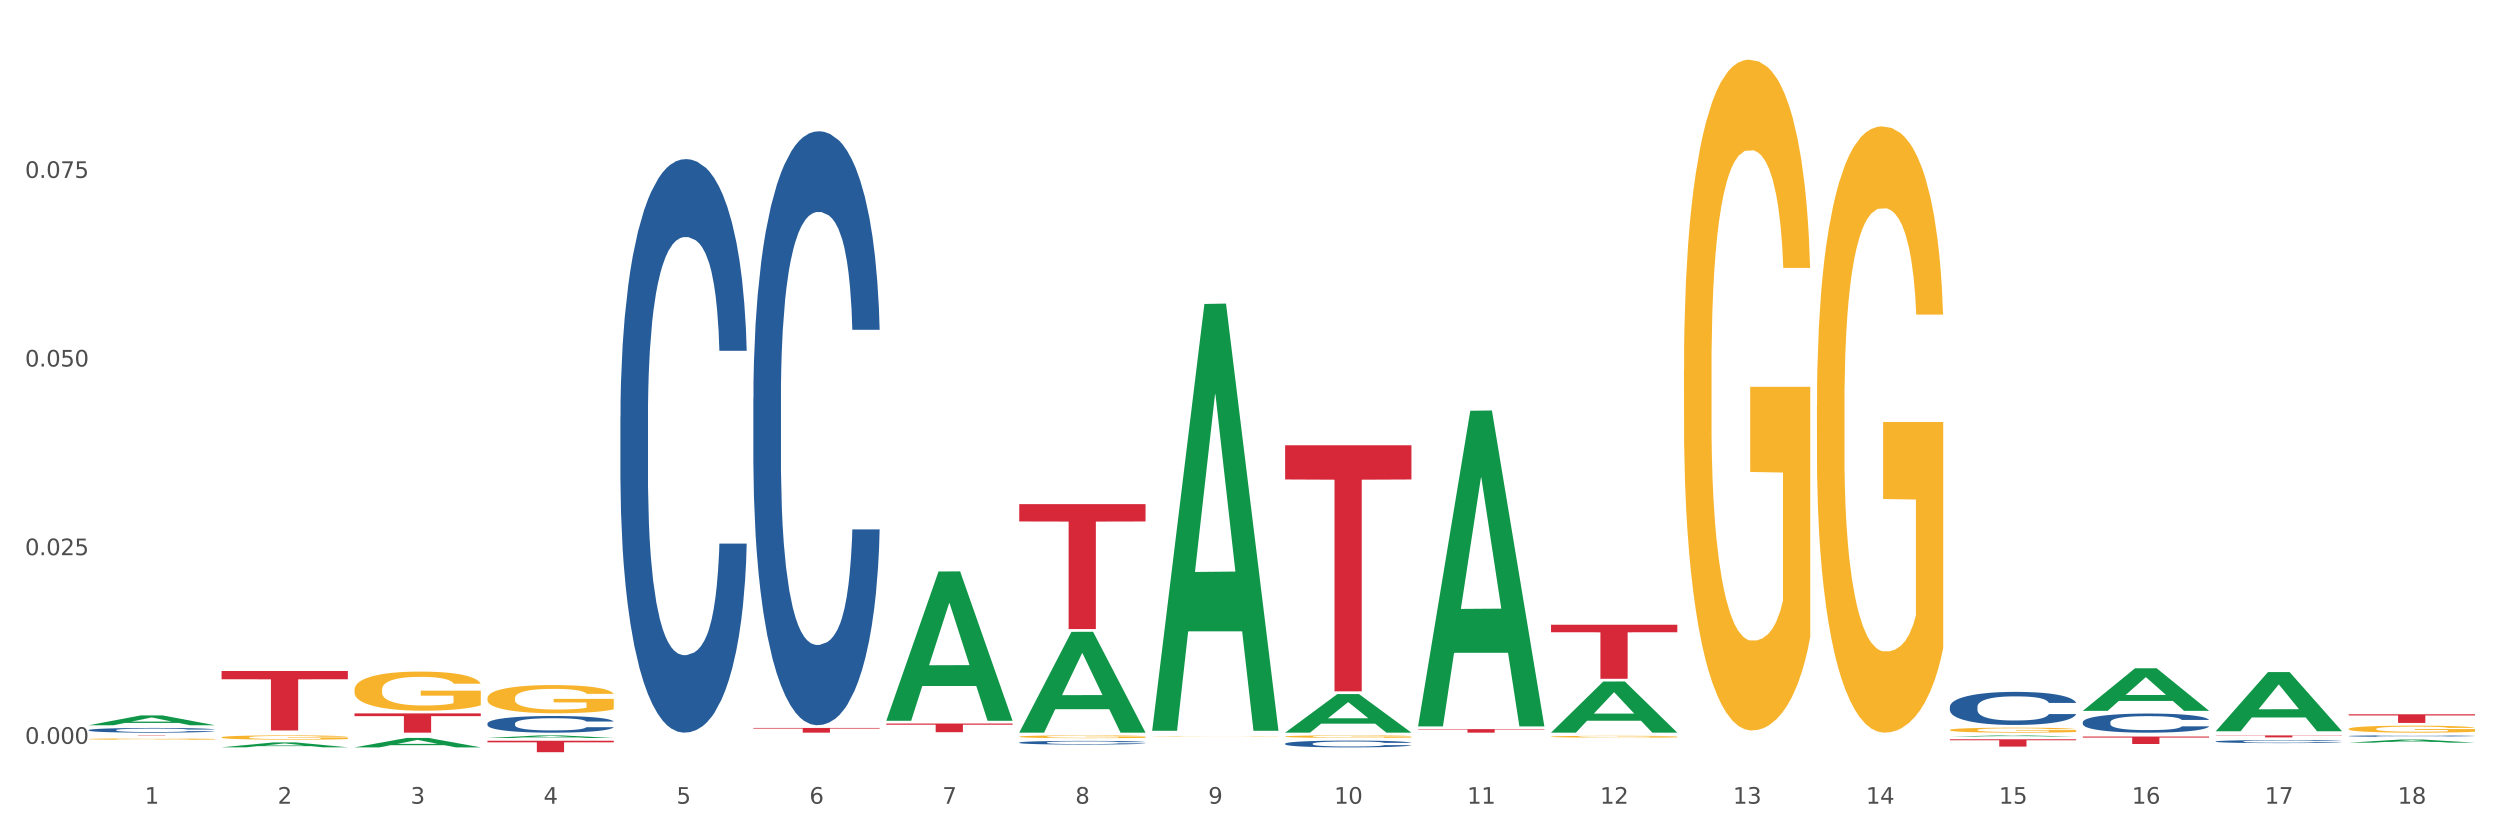 <?xml version="1.0" encoding="utf-8" standalone="no"?>
<!DOCTYPE svg PUBLIC "-//W3C//DTD SVG 1.1//EN"
  "http://www.w3.org/Graphics/SVG/1.1/DTD/svg11.dtd">
<svg xmlns:xlink="http://www.w3.org/1999/xlink" width="1080pt" height="360pt" viewBox="0 0 1080 360" xmlns="http://www.w3.org/2000/svg" version="1.1">
 <rect x="0" y="0" width="1080" height="360" fill="#333333" stroke="none"/>
 <defs>
  <style type="text/css">*{stroke-linejoin: round; stroke-linecap: butt}</style>
 </defs>
 <g id="figure_1">
  <g id="patch_1">
   <path d="M 0 360 
L 1080 360 
L 1080 0 
L 0 0 
z
" style="fill: #ffffff; stroke: #ffffff; stroke-linejoin: miter"/>
  </g>
  <g id="axes_1">
   <g id="matplotlib.axis_1">
    <g id="xtick_1">
     <g id="text_1">
      <!-- 1 -->
      <g style="fill: #4d4d4d" transform="translate(62.51 347.204) scale(0.096 -0.096)">
       <defs>
        <path id="DejaVuSans-31" d="M 794 531 
L 1825 531 
L 1825 4091 
L 703 3866 
L 703 4441 
L 1819 4666 
L 2450 4666 
L 2450 531 
L 3481 531 
L 3481 0 
L 794 0 
L 794 531 
z
" transform="scale(0.016)"/>
       </defs>
       <use xlink:href="#DejaVuSans-31"/>
      </g>
     </g>
    </g>
    <g id="xtick_2">
     <g id="text_2">
      <!-- 2 -->
      <g style="fill: #4d4d4d" transform="translate(119.942 347.204) scale(0.096 -0.096)">
       <defs>
        <path id="DejaVuSans-32" d="M 1228 531 
L 3431 531 
L 3431 0 
L 469 0 
L 469 531 
Q 828 903 1448 1529 
Q 2069 2156 2228 2338 
Q 2531 2678 2651 2914 
Q 2772 3150 2772 3378 
Q 2772 3750 2511 3984 
Q 2250 4219 1831 4219 
Q 1534 4219 1204 4116 
Q 875 4013 500 3803 
L 500 4441 
Q 881 4594 1212 4672 
Q 1544 4750 1819 4750 
Q 2544 4750 2975 4387 
Q 3406 4025 3406 3419 
Q 3406 3131 3298 2873 
Q 3191 2616 2906 2266 
Q 2828 2175 2409 1742 
Q 1991 1309 1228 531 
z
" transform="scale(0.016)"/>
       </defs>
       <use xlink:href="#DejaVuSans-32"/>
      </g>
     </g>
    </g>
    <g id="xtick_3">
     <g id="text_3">
      <!-- 3 -->
      <g style="fill: #4d4d4d" transform="translate(177.375 347.204) scale(0.096 -0.096)">
       <defs>
        <path id="DejaVuSans-33" d="M 2597 2516 
Q 3050 2419 3304 2112 
Q 3559 1806 3559 1356 
Q 3559 666 3084 287 
Q 2609 -91 1734 -91 
Q 1441 -91 1130 -33 
Q 819 25 488 141 
L 488 750 
Q 750 597 1062 519 
Q 1375 441 1716 441 
Q 2309 441 2620 675 
Q 2931 909 2931 1356 
Q 2931 1769 2642 2001 
Q 2353 2234 1838 2234 
L 1294 2234 
L 1294 2753 
L 1863 2753 
Q 2328 2753 2575 2939 
Q 2822 3125 2822 3475 
Q 2822 3834 2567 4026 
Q 2313 4219 1838 4219 
Q 1578 4219 1281 4162 
Q 984 4106 628 3988 
L 628 4550 
Q 988 4650 1302 4700 
Q 1616 4750 1894 4750 
Q 2613 4750 3031 4423 
Q 3450 4097 3450 3541 
Q 3450 3153 3228 2886 
Q 3006 2619 2597 2516 
z
" transform="scale(0.016)"/>
       </defs>
       <use xlink:href="#DejaVuSans-33"/>
      </g>
     </g>
    </g>
    <g id="xtick_4">
     <g id="text_4">
      <!-- 4 -->
      <g style="fill: #4d4d4d" transform="translate(234.808 347.204) scale(0.096 -0.096)">
       <defs>
        <path id="DejaVuSans-34" d="M 2419 4116 
L 825 1625 
L 2419 1625 
L 2419 4116 
z
M 2253 4666 
L 3047 4666 
L 3047 1625 
L 3713 1625 
L 3713 1100 
L 3047 1100 
L 3047 0 
L 2419 0 
L 2419 1100 
L 313 1100 
L 313 1709 
L 2253 4666 
z
" transform="scale(0.016)"/>
       </defs>
       <use xlink:href="#DejaVuSans-34"/>
      </g>
     </g>
    </g>
    <g id="xtick_5">
     <g id="text_5">
      <!-- 5 -->
      <g style="fill: #4d4d4d" transform="translate(292.24 347.204) scale(0.096 -0.096)">
       <defs>
        <path id="DejaVuSans-35" d="M 691 4666 
L 3169 4666 
L 3169 4134 
L 1269 4134 
L 1269 2991 
Q 1406 3038 1543 3061 
Q 1681 3084 1819 3084 
Q 2600 3084 3056 2656 
Q 3513 2228 3513 1497 
Q 3513 744 3044 326 
Q 2575 -91 1722 -91 
Q 1428 -91 1123 -41 
Q 819 9 494 109 
L 494 744 
Q 775 591 1075 516 
Q 1375 441 1709 441 
Q 2250 441 2565 725 
Q 2881 1009 2881 1497 
Q 2881 1984 2565 2268 
Q 2250 2553 1709 2553 
Q 1456 2553 1204 2497 
Q 953 2441 691 2322 
L 691 4666 
z
" transform="scale(0.016)"/>
       </defs>
       <use xlink:href="#DejaVuSans-35"/>
      </g>
     </g>
    </g>
    <g id="xtick_6">
     <g id="text_6">
      <!-- 6 -->
      <g style="fill: #4d4d4d" transform="translate(349.673 347.204) scale(0.096 -0.096)">
       <defs>
        <path id="DejaVuSans-36" d="M 2113 2584 
Q 1688 2584 1439 2293 
Q 1191 2003 1191 1497 
Q 1191 994 1439 701 
Q 1688 409 2113 409 
Q 2538 409 2786 701 
Q 3034 994 3034 1497 
Q 3034 2003 2786 2293 
Q 2538 2584 2113 2584 
z
M 3366 4563 
L 3366 3988 
Q 3128 4100 2886 4159 
Q 2644 4219 2406 4219 
Q 1781 4219 1451 3797 
Q 1122 3375 1075 2522 
Q 1259 2794 1537 2939 
Q 1816 3084 2150 3084 
Q 2853 3084 3261 2657 
Q 3669 2231 3669 1497 
Q 3669 778 3244 343 
Q 2819 -91 2113 -91 
Q 1303 -91 875 529 
Q 447 1150 447 2328 
Q 447 3434 972 4092 
Q 1497 4750 2381 4750 
Q 2619 4750 2861 4703 
Q 3103 4656 3366 4563 
z
" transform="scale(0.016)"/>
       </defs>
       <use xlink:href="#DejaVuSans-36"/>
      </g>
     </g>
    </g>
    <g id="xtick_7">
     <g id="text_7">
      <!-- 7 -->
      <g style="fill: #4d4d4d" transform="translate(407.106 347.204) scale(0.096 -0.096)">
       <defs>
        <path id="DejaVuSans-37" d="M 525 4666 
L 3525 4666 
L 3525 4397 
L 1831 0 
L 1172 0 
L 2766 4134 
L 525 4134 
L 525 4666 
z
" transform="scale(0.016)"/>
       </defs>
       <use xlink:href="#DejaVuSans-37"/>
      </g>
     </g>
    </g>
    <g id="xtick_8">
     <g id="text_8">
      <!-- 8 -->
      <g style="fill: #4d4d4d" transform="translate(464.538 347.204) scale(0.096 -0.096)">
       <defs>
        <path id="DejaVuSans-38" d="M 2034 2216 
Q 1584 2216 1326 1975 
Q 1069 1734 1069 1313 
Q 1069 891 1326 650 
Q 1584 409 2034 409 
Q 2484 409 2743 651 
Q 3003 894 3003 1313 
Q 3003 1734 2745 1975 
Q 2488 2216 2034 2216 
z
M 1403 2484 
Q 997 2584 770 2862 
Q 544 3141 544 3541 
Q 544 4100 942 4425 
Q 1341 4750 2034 4750 
Q 2731 4750 3128 4425 
Q 3525 4100 3525 3541 
Q 3525 3141 3298 2862 
Q 3072 2584 2669 2484 
Q 3125 2378 3379 2068 
Q 3634 1759 3634 1313 
Q 3634 634 3220 271 
Q 2806 -91 2034 -91 
Q 1263 -91 848 271 
Q 434 634 434 1313 
Q 434 1759 690 2068 
Q 947 2378 1403 2484 
z
M 1172 3481 
Q 1172 3119 1398 2916 
Q 1625 2713 2034 2713 
Q 2441 2713 2670 2916 
Q 2900 3119 2900 3481 
Q 2900 3844 2670 4047 
Q 2441 4250 2034 4250 
Q 1625 4250 1398 4047 
Q 1172 3844 1172 3481 
z
" transform="scale(0.016)"/>
       </defs>
       <use xlink:href="#DejaVuSans-38"/>
      </g>
     </g>
    </g>
    <g id="xtick_9">
     <g id="text_9">
      <!-- 9 -->
      <g style="fill: #4d4d4d" transform="translate(521.971 347.204) scale(0.096 -0.096)">
       <defs>
        <path id="DejaVuSans-39" d="M 703 97 
L 703 672 
Q 941 559 1184 500 
Q 1428 441 1663 441 
Q 2288 441 2617 861 
Q 2947 1281 2994 2138 
Q 2813 1869 2534 1725 
Q 2256 1581 1919 1581 
Q 1219 1581 811 2004 
Q 403 2428 403 3163 
Q 403 3881 828 4315 
Q 1253 4750 1959 4750 
Q 2769 4750 3195 4129 
Q 3622 3509 3622 2328 
Q 3622 1225 3098 567 
Q 2575 -91 1691 -91 
Q 1453 -91 1209 -44 
Q 966 3 703 97 
z
M 1959 2075 
Q 2384 2075 2632 2365 
Q 2881 2656 2881 3163 
Q 2881 3666 2632 3958 
Q 2384 4250 1959 4250 
Q 1534 4250 1286 3958 
Q 1038 3666 1038 3163 
Q 1038 2656 1286 2365 
Q 1534 2075 1959 2075 
z
" transform="scale(0.016)"/>
       </defs>
       <use xlink:href="#DejaVuSans-39"/>
      </g>
     </g>
    </g>
    <g id="xtick_10">
     <g id="text_10">
      <!-- 10 -->
      <g style="fill: #4d4d4d" transform="translate(576.35 347.204) scale(0.096 -0.096)">
       <defs>
        <path id="DejaVuSans-30" d="M 2034 4250 
Q 1547 4250 1301 3770 
Q 1056 3291 1056 2328 
Q 1056 1369 1301 889 
Q 1547 409 2034 409 
Q 2525 409 2770 889 
Q 3016 1369 3016 2328 
Q 3016 3291 2770 3770 
Q 2525 4250 2034 4250 
z
M 2034 4750 
Q 2819 4750 3233 4129 
Q 3647 3509 3647 2328 
Q 3647 1150 3233 529 
Q 2819 -91 2034 -91 
Q 1250 -91 836 529 
Q 422 1150 422 2328 
Q 422 3509 836 4129 
Q 1250 4750 2034 4750 
z
" transform="scale(0.016)"/>
       </defs>
       <use xlink:href="#DejaVuSans-31"/>
       <use xlink:href="#DejaVuSans-30" transform="translate(63.623 0)"/>
      </g>
     </g>
    </g>
    <g id="xtick_11">
     <g id="text_11">
      <!-- 11 -->
      <g style="fill: #4d4d4d" transform="translate(633.783 347.204) scale(0.096 -0.096)">
       <use xlink:href="#DejaVuSans-31"/>
       <use xlink:href="#DejaVuSans-31" transform="translate(63.623 0)"/>
      </g>
     </g>
    </g>
    <g id="xtick_12">
     <g id="text_12">
      <!-- 12 -->
      <g style="fill: #4d4d4d" transform="translate(691.215 347.204) scale(0.096 -0.096)">
       <use xlink:href="#DejaVuSans-31"/>
       <use xlink:href="#DejaVuSans-32" transform="translate(63.623 0)"/>
      </g>
     </g>
    </g>
    <g id="xtick_13">
     <g id="text_13">
      <!-- 13 -->
      <g style="fill: #4d4d4d" transform="translate(748.648 347.204) scale(0.096 -0.096)">
       <use xlink:href="#DejaVuSans-31"/>
       <use xlink:href="#DejaVuSans-33" transform="translate(63.623 0)"/>
      </g>
     </g>
    </g>
    <g id="xtick_14">
     <g id="text_14">
      <!-- 14 -->
      <g style="fill: #4d4d4d" transform="translate(806.081 347.204) scale(0.096 -0.096)">
       <use xlink:href="#DejaVuSans-31"/>
       <use xlink:href="#DejaVuSans-34" transform="translate(63.623 0)"/>
      </g>
     </g>
    </g>
    <g id="xtick_15">
     <g id="text_15">
      <!-- 15 -->
      <g style="fill: #4d4d4d" transform="translate(863.513 347.204) scale(0.096 -0.096)">
       <use xlink:href="#DejaVuSans-31"/>
       <use xlink:href="#DejaVuSans-35" transform="translate(63.623 0)"/>
      </g>
     </g>
    </g>
    <g id="xtick_16">
     <g id="text_16">
      <!-- 16 -->
      <g style="fill: #4d4d4d" transform="translate(920.946 347.204) scale(0.096 -0.096)">
       <use xlink:href="#DejaVuSans-31"/>
       <use xlink:href="#DejaVuSans-36" transform="translate(63.623 0)"/>
      </g>
     </g>
    </g>
    <g id="xtick_17">
     <g id="text_17">
      <!-- 17 -->
      <g style="fill: #4d4d4d" transform="translate(978.379 347.204) scale(0.096 -0.096)">
       <use xlink:href="#DejaVuSans-31"/>
       <use xlink:href="#DejaVuSans-37" transform="translate(63.623 0)"/>
      </g>
     </g>
    </g>
    <g id="xtick_18">
     <g id="text_18">
      <!-- 18 -->
      <g style="fill: #4d4d4d" transform="translate(1035.811 347.204) scale(0.096 -0.096)">
       <use xlink:href="#DejaVuSans-31"/>
       <use xlink:href="#DejaVuSans-38" transform="translate(63.623 0)"/>
      </g>
     </g>
    </g>
    <g id="xtick_19"/>
    <g id="xtick_20"/>
    <g id="xtick_21"/>
    <g id="xtick_22"/>
    <g id="xtick_23"/>
    <g id="xtick_24"/>
    <g id="xtick_25"/>
    <g id="xtick_26"/>
    <g id="xtick_27"/>
    <g id="xtick_28"/>
    <g id="xtick_29"/>
    <g id="xtick_30"/>
    <g id="xtick_31"/>
    <g id="xtick_32"/>
    <g id="xtick_33"/>
    <g id="xtick_34"/>
    <g id="xtick_35"/>
   </g>
   <g id="matplotlib.axis_2">
    <g id="ytick_1">
     <g id="text_19">
      <!-- 0.000 -->
      <g style="fill: #4d4d4d" transform="translate(10.8 321.327) scale(0.096 -0.096)">
       <defs>
        <path id="DejaVuSans-2e" d="M 684 794 
L 1344 794 
L 1344 0 
L 684 0 
L 684 794 
z
" transform="scale(0.016)"/>
       </defs>
       <use xlink:href="#DejaVuSans-30"/>
       <use xlink:href="#DejaVuSans-2e" transform="translate(63.623 0)"/>
       <use xlink:href="#DejaVuSans-30" transform="translate(95.41 0)"/>
       <use xlink:href="#DejaVuSans-30" transform="translate(159.033 0)"/>
       <use xlink:href="#DejaVuSans-30" transform="translate(222.656 0)"/>
      </g>
     </g>
    </g>
    <g id="ytick_2">
     <g id="text_20">
      <!-- 0.025 -->
      <g style="fill: #4d4d4d" transform="translate(10.8 239.838) scale(0.096 -0.096)">
       <use xlink:href="#DejaVuSans-30"/>
       <use xlink:href="#DejaVuSans-2e" transform="translate(63.623 0)"/>
       <use xlink:href="#DejaVuSans-30" transform="translate(95.41 0)"/>
       <use xlink:href="#DejaVuSans-32" transform="translate(159.033 0)"/>
       <use xlink:href="#DejaVuSans-35" transform="translate(222.656 0)"/>
      </g>
     </g>
    </g>
    <g id="ytick_3">
     <g id="text_21">
      <!-- 0.050 -->
      <g style="fill: #4d4d4d" transform="translate(10.8 158.349) scale(0.096 -0.096)">
       <use xlink:href="#DejaVuSans-30"/>
       <use xlink:href="#DejaVuSans-2e" transform="translate(63.623 0)"/>
       <use xlink:href="#DejaVuSans-30" transform="translate(95.41 0)"/>
       <use xlink:href="#DejaVuSans-35" transform="translate(159.033 0)"/>
       <use xlink:href="#DejaVuSans-30" transform="translate(222.656 0)"/>
      </g>
     </g>
    </g>
    <g id="ytick_4">
     <g id="text_22">
      <!-- 0.075 -->
      <g style="fill: #4d4d4d" transform="translate(10.8 76.86) scale(0.096 -0.096)">
       <use xlink:href="#DejaVuSans-30"/>
       <use xlink:href="#DejaVuSans-2e" transform="translate(63.623 0)"/>
       <use xlink:href="#DejaVuSans-30" transform="translate(95.41 0)"/>
       <use xlink:href="#DejaVuSans-37" transform="translate(159.033 0)"/>
       <use xlink:href="#DejaVuSans-35" transform="translate(222.656 0)"/>
      </g>
     </g>
    </g>
    <g id="ytick_5"/>
    <g id="ytick_6"/>
    <g id="ytick_7"/>
    <g id="ytick_8"/>
   </g>
   <g id="PolyCollection_1">
    <path d="M 670.043 318.231 
L 670.107 318.23 
L 670.107 318.204 
L 670.236 318.182 
L 670.88 318.128 
L 671.846 318.083 
L 672.555 318.06 
L 673.264 318.04 
L 674.101 318.021 
L 675.132 318.001 
L 677 317.971 
L 678.159 317.956 
L 679.576 317.94 
L 682.153 317.917 
L 684.021 317.904 
L 685.954 317.893 
L 689.11 317.881 
L 691.171 317.875 
L 693.362 317.87 
L 696.003 317.868 
L 698 317.867 
L 702.38 317.869 
L 706.116 317.876 
L 707.92 317.881 
L 710.239 317.889 
L 711.463 317.895 
L 713.46 317.906 
L 715.521 317.922 
L 716.938 317.934 
L 719.064 317.959 
L 720.674 317.983 
L 722.156 318.014 
L 722.929 318.034 
L 723.509 318.054 
L 724.024 318.076 
L 724.539 318.111 
L 712.944 318.111 
L 712.493 318.086 
L 711.785 318.063 
L 710.754 318.04 
L 709.852 318.025 
L 708.306 318.007 
L 706.889 317.996 
L 705.408 317.987 
L 703.604 317.98 
L 702.187 317.976 
L 700.19 317.973 
L 696.26 317.974 
L 693.619 317.98 
L 691.816 317.987 
L 690.656 317.993 
L 689.625 318.001 
L 688.466 318.011 
L 687.113 318.026 
L 686.147 318.04 
L 685.181 318.057 
L 684.408 318.074 
L 683.699 318.094 
L 683.119 318.116 
L 682.668 318.138 
L 682.282 318.165 
L 681.96 318.211 
L 681.96 318.309 
L 682.089 318.332 
L 682.411 318.361 
L 682.797 318.383 
L 683.441 318.41 
L 684.021 318.428 
L 685.116 318.454 
L 686.34 318.475 
L 687.306 318.489 
L 688.273 318.501 
L 689.948 318.516 
L 691.816 318.529 
L 693.426 318.537 
L 695.616 318.545 
L 697.098 318.547 
L 698.386 318.549 
L 701.543 318.549 
L 703.797 318.547 
L 706.309 318.542 
L 708.242 318.535 
L 709.852 318.527 
L 711.656 318.514 
L 712.816 318.502 
L 712.816 318.352 
L 698.644 318.351 
L 698.644 318.251 
L 724.604 318.251 
L 724.604 318.545 
L 723.509 318.56 
L 722.285 318.573 
L 720.996 318.586 
L 719.064 318.601 
L 716.745 318.615 
L 714.684 318.625 
L 712.493 318.634 
L 709.917 318.642 
L 706.567 318.649 
L 704.506 318.652 
L 701.929 318.654 
L 698.901 318.655 
L 696.26 318.653 
L 693.684 318.65 
L 690.978 318.643 
L 688.337 318.634 
L 686.34 318.624 
L 684.343 318.613 
L 682.218 318.598 
L 680.543 318.583 
L 679.254 318.57 
L 677.837 318.554 
L 676.291 318.532 
L 675.132 318.513 
L 674.101 318.493 
L 673.006 318.467 
L 672.233 318.445 
L 671.46 318.416 
L 671.009 318.396 
L 670.494 318.363 
L 670.107 318.318 
L 670.043 318.231 
z
" clip-path="url(#p17a2213fb7)" style="fill: #f7b32b"/>
    <path d="M 555.177 318.179 
L 555.242 318.178 
L 555.242 318.142 
L 555.371 318.112 
L 556.015 318.038 
L 556.981 317.977 
L 557.69 317.944 
L 558.398 317.917 
L 559.236 317.891 
L 560.266 317.863 
L 562.134 317.823 
L 563.294 317.802 
L 564.711 317.78 
L 567.288 317.749 
L 569.156 317.731 
L 571.088 317.716 
L 574.245 317.698 
L 576.306 317.691 
L 578.496 317.685 
L 581.137 317.681 
L 583.134 317.68 
L 587.515 317.683 
L 591.251 317.692 
L 593.054 317.698 
L 595.373 317.71 
L 596.597 317.718 
L 598.594 317.734 
L 600.656 317.755 
L 602.073 317.772 
L 604.199 317.806 
L 605.809 317.839 
L 607.291 317.881 
L 608.064 317.91 
L 608.643 317.936 
L 609.159 317.967 
L 609.674 318.015 
L 598.079 318.015 
L 597.628 317.981 
L 596.919 317.948 
L 595.889 317.916 
L 594.987 317.897 
L 593.441 317.872 
L 592.024 317.856 
L 590.542 317.844 
L 588.738 317.835 
L 587.321 317.83 
L 585.324 317.826 
L 581.395 317.827 
L 578.754 317.835 
L 576.95 317.844 
L 575.791 317.853 
L 574.76 317.863 
L 573.601 317.877 
L 572.248 317.898 
L 571.282 317.916 
L 570.315 317.94 
L 569.542 317.964 
L 568.834 317.991 
L 568.254 318.021 
L 567.803 318.052 
L 567.417 318.089 
L 567.094 318.151 
L 567.094 318.286 
L 567.223 318.317 
L 567.545 318.357 
L 567.932 318.388 
L 568.576 318.424 
L 569.156 318.449 
L 570.251 318.485 
L 571.475 318.514 
L 572.441 318.533 
L 573.407 318.549 
L 575.082 318.57 
L 576.95 318.588 
L 578.561 318.599 
L 580.751 318.609 
L 582.232 318.613 
L 583.521 318.615 
L 586.677 318.615 
L 588.932 318.612 
L 591.444 318.605 
L 593.377 318.596 
L 594.987 318.585 
L 596.791 318.567 
L 597.95 318.551 
L 597.95 318.344 
L 583.778 318.344 
L 583.778 318.206 
L 609.738 318.206 
L 609.738 318.609 
L 608.643 318.63 
L 607.419 318.648 
L 606.131 318.665 
L 604.199 318.686 
L 601.88 318.705 
L 599.818 318.719 
L 597.628 318.731 
L 595.051 318.742 
L 591.702 318.752 
L 589.64 318.756 
L 587.064 318.759 
L 584.036 318.76 
L 581.395 318.758 
L 578.818 318.753 
L 576.113 318.744 
L 573.472 318.731 
L 571.475 318.718 
L 569.478 318.703 
L 567.352 318.682 
L 565.677 318.662 
L 564.389 318.644 
L 562.972 318.622 
L 561.426 318.592 
L 560.266 318.565 
L 559.236 318.538 
L 558.14 318.502 
L 557.367 318.472 
L 556.594 318.433 
L 556.144 318.405 
L 555.628 318.36 
L 555.242 318.298 
L 555.177 318.179 
z
" clip-path="url(#p17a2213fb7)" style="fill: #f7b32b"/>
    <path d="M 497.745 318.051 
L 497.809 318.05 
L 497.809 318.045 
L 497.938 318.041 
L 498.582 318.03 
L 499.548 318.021 
L 500.257 318.016 
L 500.965 318.012 
L 501.803 318.008 
L 502.834 318.004 
L 504.702 317.998 
L 505.861 317.995 
L 507.278 317.992 
L 509.855 317.988 
L 511.723 317.985 
L 513.656 317.983 
L 516.812 317.98 
L 518.873 317.979 
L 521.064 317.978 
L 523.705 317.978 
L 525.702 317.977 
L 530.082 317.978 
L 533.818 317.979 
L 535.622 317.98 
L 537.941 317.982 
L 539.165 317.983 
L 541.162 317.985 
L 543.223 317.988 
L 544.64 317.991 
L 546.766 317.996 
L 548.376 318.001 
L 549.858 318.007 
L 550.631 318.011 
L 551.211 318.015 
L 551.726 318.02 
L 552.241 318.027 
L 540.646 318.027 
L 540.195 318.022 
L 539.487 318.017 
L 538.456 318.012 
L 537.554 318.009 
L 536.008 318.006 
L 534.591 318.003 
L 533.109 318.002 
L 531.306 318 
L 529.889 317.999 
L 527.892 317.999 
L 523.962 317.999 
L 521.321 318 
L 519.518 318.002 
L 518.358 318.003 
L 517.327 318.004 
L 516.168 318.006 
L 514.815 318.009 
L 513.849 318.012 
L 512.883 318.016 
L 512.11 318.019 
L 511.401 318.023 
L 510.821 318.027 
L 510.37 318.032 
L 509.984 318.037 
L 509.662 318.047 
L 509.662 318.066 
L 509.791 318.071 
L 510.113 318.077 
L 510.499 318.081 
L 511.143 318.087 
L 511.723 318.09 
L 512.818 318.095 
L 514.042 318.1 
L 515.008 318.103 
L 515.975 318.105 
L 517.649 318.108 
L 519.518 318.111 
L 521.128 318.112 
L 523.318 318.114 
L 524.8 318.114 
L 526.088 318.115 
L 529.244 318.115 
L 531.499 318.114 
L 534.011 318.113 
L 535.944 318.112 
L 537.554 318.11 
L 539.358 318.108 
L 540.517 318.105 
L 540.517 318.075 
L 526.346 318.075 
L 526.346 318.055 
L 552.306 318.055 
L 552.306 318.114 
L 551.211 318.117 
L 549.987 318.119 
L 548.698 318.122 
L 546.766 318.125 
L 544.447 318.128 
L 542.385 318.13 
L 540.195 318.132 
L 537.619 318.133 
L 534.269 318.135 
L 532.208 318.135 
L 529.631 318.136 
L 526.603 318.136 
L 523.962 318.136 
L 521.386 318.135 
L 518.68 318.133 
L 516.039 318.132 
L 514.042 318.13 
L 512.045 318.127 
L 509.919 318.124 
L 508.245 318.121 
L 506.956 318.119 
L 505.539 318.116 
L 503.993 318.111 
L 502.834 318.107 
L 501.803 318.103 
L 500.708 318.098 
L 499.935 318.094 
L 499.162 318.088 
L 498.711 318.084 
L 498.196 318.077 
L 497.809 318.068 
L 497.745 318.051 
z
" clip-path="url(#p17a2213fb7)" style="fill: #f7b32b"/>
    <path d="M 440.312 318.24 
L 440.376 318.238 
L 440.376 318.199 
L 440.505 318.164 
L 441.149 318.081 
L 442.116 318.013 
L 442.824 317.976 
L 443.533 317.946 
L 444.37 317.916 
L 445.401 317.885 
L 447.269 317.84 
L 448.428 317.817 
L 449.846 317.793 
L 452.422 317.757 
L 454.29 317.737 
L 456.223 317.721 
L 459.379 317.701 
L 461.441 317.692 
L 463.631 317.685 
L 466.272 317.681 
L 468.269 317.68 
L 472.649 317.683 
L 476.385 317.693 
L 478.189 317.701 
L 480.508 317.714 
L 481.732 317.723 
L 483.729 317.741 
L 485.79 317.764 
L 487.207 317.784 
L 489.333 317.821 
L 490.944 317.859 
L 492.425 317.905 
L 493.198 317.937 
L 493.778 317.967 
L 494.293 318.002 
L 494.809 318.056 
L 483.214 318.056 
L 482.763 318.017 
L 482.054 317.981 
L 481.023 317.945 
L 480.122 317.923 
L 478.576 317.895 
L 477.158 317.878 
L 475.677 317.864 
L 473.873 317.853 
L 472.456 317.848 
L 470.459 317.843 
L 466.53 317.845 
L 463.888 317.853 
L 462.085 317.864 
L 460.925 317.874 
L 459.895 317.885 
L 458.735 317.901 
L 457.382 317.924 
L 456.416 317.945 
L 455.45 317.972 
L 454.677 317.998 
L 453.968 318.029 
L 453.389 318.063 
L 452.938 318.097 
L 452.551 318.139 
L 452.229 318.209 
L 452.229 318.36 
L 452.358 318.394 
L 452.68 318.44 
L 453.066 318.474 
L 453.711 318.515 
L 454.29 318.543 
L 455.385 318.583 
L 456.609 318.616 
L 457.576 318.637 
L 458.542 318.654 
L 460.217 318.679 
L 462.085 318.699 
L 463.695 318.711 
L 465.885 318.722 
L 467.367 318.726 
L 468.655 318.729 
L 471.812 318.729 
L 474.066 318.725 
L 476.579 318.718 
L 478.511 318.708 
L 480.122 318.695 
L 481.925 318.675 
L 483.085 318.657 
L 483.085 318.425 
L 468.913 318.424 
L 468.913 318.271 
L 494.873 318.271 
L 494.873 318.722 
L 493.778 318.745 
L 492.554 318.766 
L 491.266 318.785 
L 489.333 318.808 
L 487.014 318.83 
L 484.953 318.846 
L 482.763 318.859 
L 480.186 318.871 
L 476.836 318.882 
L 474.775 318.887 
L 472.198 318.89 
L 469.171 318.891 
L 466.53 318.889 
L 463.953 318.883 
L 461.247 318.874 
L 458.606 318.859 
L 456.609 318.845 
L 454.612 318.827 
L 452.487 318.804 
L 450.812 318.782 
L 449.524 318.762 
L 448.106 318.736 
L 446.56 318.703 
L 445.401 318.673 
L 444.37 318.642 
L 443.275 318.602 
L 442.502 318.568 
L 441.729 318.525 
L 441.278 318.493 
L 440.763 318.443 
L 440.376 318.373 
L 440.312 318.24 
z
" clip-path="url(#p17a2213fb7)" style="fill: #f7b32b"/>
    <path d="M 440.312 316.43 
L 440.368 316.389 
L 462.868 272.962 
L 472.205 272.921 
L 494.873 316.512 
L 484.073 316.512 
L 479.18 306.361 
L 455.949 306.361 
L 455.78 306.525 
L 451.055 316.512 
L 440.312 316.512 
L 440.312 316.43 
L 458.874 300.303 
L 476.255 300.263 
L 467.649 282.212 
L 467.536 282.13 
L 467.424 282.253 
L 458.818 300.263 
L 458.874 300.303 
L 440.312 316.43 
z
" clip-path="url(#p17a2213fb7)" style="fill: #109648"/>
    <path d="M 382.879 311.279 
L 382.935 311.218 
L 405.435 246.886 
L 414.772 246.826 
L 437.44 311.4 
L 426.641 311.4 
L 421.747 296.363 
L 398.516 296.363 
L 398.348 296.605 
L 393.623 311.4 
L 382.879 311.4 
L 382.879 311.279 
L 401.441 287.389 
L 418.822 287.328 
L 410.216 260.589 
L 410.103 260.468 
L 409.991 260.65 
L 401.385 287.328 
L 401.441 287.389 
L 382.879 311.279 
z
" clip-path="url(#p17a2213fb7)" style="fill: #109648"/>
    <path d="M 210.581 318.815 
L 210.637 318.814 
L 233.137 317.681 
L 242.474 317.68 
L 265.142 318.817 
L 254.342 318.817 
L 249.449 318.552 
L 226.218 318.552 
L 226.049 318.556 
L 221.325 318.817 
L 210.581 318.817 
L 210.581 318.815 
L 229.143 318.394 
L 246.524 318.393 
L 237.918 317.922 
L 237.805 317.92 
L 237.693 317.923 
L 229.087 318.393 
L 229.143 318.394 
L 210.581 318.815 
z
" clip-path="url(#p17a2213fb7)" style="fill: #109648"/>
    <path d="M 153.148 322.864 
L 153.205 322.86 
L 175.704 318.784 
L 185.041 318.781 
L 207.709 322.871 
L 196.91 322.871 
L 192.016 321.919 
L 168.785 321.919 
L 168.617 321.934 
L 163.892 322.871 
L 153.148 322.871 
L 153.148 322.864 
L 171.71 321.35 
L 189.091 321.346 
L 180.485 319.652 
L 180.373 319.645 
L 180.26 319.656 
L 171.654 321.346 
L 171.71 321.35 
L 153.148 322.864 
z
" clip-path="url(#p17a2213fb7)" style="fill: #109648"/>
    <path d="M 1014.639 320.83 
L 1014.695 320.828 
L 1037.195 319.47 
L 1046.532 319.469 
L 1069.2 320.832 
L 1058.4 320.832 
L 1053.507 320.515 
L 1030.276 320.515 
L 1030.107 320.52 
L 1025.382 320.832 
L 1014.639 320.832 
L 1014.639 320.83 
L 1033.201 320.325 
L 1050.582 320.324 
L 1041.976 319.759 
L 1041.863 319.757 
L 1041.751 319.761 
L 1033.145 320.324 
L 1033.201 320.325 
L 1014.639 320.83 
z
" clip-path="url(#p17a2213fb7)" style="fill: #109648"/>
    <path d="M 957.206 315.864 
L 957.262 315.84 
L 979.762 290.343 
L 989.099 290.319 
L 1011.767 315.912 
L 1000.968 315.912 
L 996.074 309.953 
L 972.843 309.953 
L 972.675 310.049 
L 967.95 315.912 
L 957.206 315.912 
L 957.206 315.864 
L 975.768 306.396 
L 993.149 306.372 
L 984.543 295.774 
L 984.431 295.726 
L 984.318 295.798 
L 975.712 306.372 
L 975.768 306.396 
L 957.206 315.864 
z
" clip-path="url(#p17a2213fb7)" style="fill: #109648"/>
    <path d="M 899.774 307.051 
L 899.83 307.034 
L 922.329 288.692 
L 931.666 288.675 
L 954.335 307.086 
L 943.535 307.086 
L 938.641 302.799 
L 915.411 302.799 
L 915.242 302.868 
L 910.517 307.086 
L 899.774 307.086 
L 899.774 307.051 
L 918.336 300.24 
L 935.716 300.223 
L 927.11 292.599 
L 926.998 292.565 
L 926.885 292.617 
L 918.279 300.223 
L 918.336 300.24 
L 899.774 307.051 
z
" clip-path="url(#p17a2213fb7)" style="fill: #109648"/>
    <path d="M 842.341 318.191 
L 842.397 318.19 
L 864.896 317.68 
L 874.234 317.68 
L 896.902 318.192 
L 886.102 318.192 
L 881.209 318.073 
L 857.978 318.073 
L 857.809 318.075 
L 853.084 318.192 
L 842.341 318.192 
L 842.341 318.191 
L 860.903 318.001 
L 878.284 318.001 
L 869.678 317.789 
L 869.565 317.788 
L 869.453 317.789 
L 860.847 318.001 
L 860.903 318.001 
L 842.341 318.191 
z
" clip-path="url(#p17a2213fb7)" style="fill: #109648"/>
    <path d="M 670.043 316.47 
L 670.099 316.45 
L 692.598 294.419 
L 701.936 294.399 
L 724.604 316.512 
L 713.804 316.512 
L 708.91 311.363 
L 685.68 311.363 
L 685.511 311.446 
L 680.786 316.512 
L 670.043 316.512 
L 670.043 316.47 
L 688.605 308.29 
L 705.986 308.269 
L 697.38 299.112 
L 697.267 299.07 
L 697.155 299.133 
L 688.548 308.269 
L 688.605 308.29 
L 670.043 316.47 
z
" clip-path="url(#p17a2213fb7)" style="fill: #109648"/>
    <path d="M 612.61 313.549 
L 612.666 313.421 
L 635.166 177.448 
L 644.503 177.32 
L 667.171 313.805 
L 656.371 313.805 
L 651.478 282.023 
L 628.247 282.023 
L 628.078 282.535 
L 623.353 313.805 
L 612.61 313.805 
L 612.61 313.549 
L 631.172 263.056 
L 648.553 262.928 
L 639.947 206.411 
L 639.834 206.155 
L 639.722 206.539 
L 631.116 262.928 
L 631.172 263.056 
L 612.61 313.549 
z
" clip-path="url(#p17a2213fb7)" style="fill: #109648"/>
    <path d="M 555.177 316.481 
L 555.234 316.465 
L 577.733 299.842 
L 587.07 299.826 
L 609.738 316.512 
L 598.939 316.512 
L 594.045 312.626 
L 570.814 312.626 
L 570.646 312.689 
L 565.921 316.512 
L 555.177 316.512 
L 555.177 316.481 
L 573.739 310.308 
L 591.12 310.292 
L 582.514 303.383 
L 582.402 303.351 
L 582.289 303.398 
L 573.683 310.292 
L 573.739 310.308 
L 555.177 316.481 
z
" clip-path="url(#p17a2213fb7)" style="fill: #109648"/>
    <path d="M 497.745 315.37 
L 497.801 315.197 
L 520.3 131.316 
L 529.638 131.143 
L 552.306 315.717 
L 541.506 315.717 
L 536.612 272.736 
L 513.382 272.736 
L 513.213 273.429 
L 508.488 315.717 
L 497.745 315.717 
L 497.745 315.37 
L 516.307 247.086 
L 533.687 246.913 
L 525.081 170.484 
L 524.969 170.137 
L 524.856 170.657 
L 516.25 246.913 
L 516.307 247.086 
L 497.745 315.37 
z
" clip-path="url(#p17a2213fb7)" style="fill: #109648"/>
    <path d="M 95.716 289.868 
L 150.277 289.868 
L 150.277 293.44 
L 128.814 293.464 
L 128.814 315.568 
L 117.049 315.568 
L 117.049 293.464 
L 95.716 293.44 
L 95.716 289.892 
L 95.716 289.868 
z
" clip-path="url(#p17a2213fb7)" style="fill: #d62839"/>
    <path d="M 38.283 317.68 
L 92.844 317.68 
L 92.844 317.702 
L 71.382 317.702 
L 71.382 317.84 
L 59.616 317.84 
L 59.616 317.702 
L 38.283 317.702 
L 38.283 317.68 
L 38.283 317.68 
z
" clip-path="url(#p17a2213fb7)" style="fill: #d62839"/>
    <path d="M 38.283 313.302 
L 38.339 313.298 
L 60.839 309.05 
L 70.176 309.046 
L 92.844 313.31 
L 82.044 313.31 
L 77.151 312.317 
L 53.92 312.317 
L 53.751 312.333 
L 49.026 313.31 
L 38.283 313.31 
L 38.283 313.302 
L 56.845 311.724 
L 74.226 311.72 
L 65.62 309.955 
L 65.507 309.947 
L 65.395 309.959 
L 56.789 311.72 
L 56.845 311.724 
L 38.283 313.302 
z
" clip-path="url(#p17a2213fb7)" style="fill: #109648"/>
    <path d="M 95.716 322.832 
L 95.772 322.83 
L 118.271 320.711 
L 127.609 320.709 
L 150.277 322.836 
L 139.477 322.836 
L 134.583 322.341 
L 111.353 322.341 
L 111.184 322.349 
L 106.459 322.836 
L 95.716 322.836 
L 95.716 322.832 
L 114.278 322.045 
L 131.659 322.043 
L 123.052 321.163 
L 122.94 321.159 
L 122.827 321.165 
L 114.221 322.043 
L 114.278 322.045 
L 95.716 322.832 
z
" clip-path="url(#p17a2213fb7)" style="fill: #109648"/>
    <path d="M 1014.639 308.562 
L 1069.2 308.562 
L 1069.2 309.084 
L 1047.738 309.087 
L 1047.738 312.317 
L 1035.972 312.317 
L 1035.972 309.087 
L 1014.639 309.084 
L 1014.639 308.566 
L 1014.639 308.562 
z
" clip-path="url(#p17a2213fb7)" style="fill: #d62839"/>
    <path d="M 957.206 317.68 
L 1011.767 317.68 
L 1011.767 317.8 
L 990.305 317.801 
L 990.305 318.547 
L 978.539 318.547 
L 978.539 317.801 
L 957.206 317.8 
L 957.206 317.681 
L 957.206 317.68 
z
" clip-path="url(#p17a2213fb7)" style="fill: #d62839"/>
    <path d="M 899.774 318.195 
L 954.335 318.195 
L 954.335 318.642 
L 932.872 318.645 
L 932.872 321.409 
L 921.107 321.409 
L 921.107 318.645 
L 899.774 318.642 
L 899.774 318.198 
L 899.774 318.195 
z
" clip-path="url(#p17a2213fb7)" style="fill: #d62839"/>
    <path d="M 842.341 319.36 
L 896.902 319.36 
L 896.902 319.8 
L 875.439 319.803 
L 875.439 322.527 
L 863.674 322.527 
L 863.674 319.803 
L 842.341 319.8 
L 842.341 319.363 
L 842.341 319.36 
z
" clip-path="url(#p17a2213fb7)" style="fill: #d62839"/>
    <path d="M 670.043 269.89 
L 724.604 269.89 
L 724.604 273.134 
L 703.141 273.156 
L 703.141 293.231 
L 691.376 293.231 
L 691.376 273.156 
L 670.043 273.134 
L 670.043 269.912 
L 670.043 269.89 
z
" clip-path="url(#p17a2213fb7)" style="fill: #d62839"/>
    <path d="M 612.61 314.973 
L 667.171 314.973 
L 667.171 315.187 
L 645.709 315.188 
L 645.709 316.512 
L 633.943 316.512 
L 633.943 315.188 
L 612.61 315.187 
L 612.61 314.974 
L 612.61 314.973 
z
" clip-path="url(#p17a2213fb7)" style="fill: #d62839"/>
    <path d="M 555.177 192.36 
L 609.738 192.36 
L 609.738 207.132 
L 588.276 207.231 
L 588.276 298.658 
L 576.51 298.658 
L 576.51 207.231 
L 555.177 207.132 
L 555.177 192.459 
L 555.177 192.36 
z
" clip-path="url(#p17a2213fb7)" style="fill: #d62839"/>
    <path d="M 440.312 217.775 
L 494.873 217.775 
L 494.873 225.276 
L 473.411 225.327 
L 473.411 271.753 
L 461.645 271.753 
L 461.645 225.327 
L 440.312 225.276 
L 440.312 217.826 
L 440.312 217.775 
z
" clip-path="url(#p17a2213fb7)" style="fill: #d62839"/>
    <path d="M 382.879 312.567 
L 437.44 312.567 
L 437.44 313.086 
L 415.978 313.09 
L 415.978 316.299 
L 404.212 316.299 
L 404.212 313.09 
L 382.879 313.086 
L 382.879 312.571 
L 382.879 312.567 
z
" clip-path="url(#p17a2213fb7)" style="fill: #d62839"/>
    <path d="M 325.447 314.466 
L 380.008 314.466 
L 380.008 314.75 
L 358.545 314.752 
L 358.545 316.509 
L 346.78 316.509 
L 346.78 314.752 
L 325.447 314.75 
L 325.447 314.468 
L 325.447 314.466 
z
" clip-path="url(#p17a2213fb7)" style="fill: #d62839"/>
    <path d="M 210.581 319.985 
L 265.142 319.985 
L 265.142 320.675 
L 243.68 320.679 
L 243.68 324.95 
L 231.914 324.95 
L 231.914 320.679 
L 210.581 320.675 
L 210.581 319.989 
L 210.581 319.985 
z
" clip-path="url(#p17a2213fb7)" style="fill: #d62839"/>
    <path d="M 153.148 308.202 
L 207.709 308.202 
L 207.709 309.357 
L 186.247 309.365 
L 186.247 316.512 
L 174.482 316.512 
L 174.482 309.365 
L 153.148 309.357 
L 153.148 308.21 
L 153.148 308.202 
z
" clip-path="url(#p17a2213fb7)" style="fill: #d62839"/>
    <path d="M 268.014 180.061 
L 268.078 179.835 
L 268.078 173.499 
L 268.272 164.9 
L 268.981 149.06 
L 269.884 137.067 
L 271.432 123.037 
L 272.27 117.154 
L 273.367 110.591 
L 275.624 99.956 
L 278.204 90.904 
L 280.01 85.926 
L 281.364 82.758 
L 284.395 77.101 
L 286.136 74.612 
L 287.942 72.575 
L 289.49 71.217 
L 292.07 69.633 
L 294.133 68.955 
L 296.52 68.728 
L 298.519 68.955 
L 301.163 69.86 
L 305.033 72.575 
L 306.516 74.159 
L 308.515 76.875 
L 310.579 80.495 
L 312.256 84.116 
L 314.191 89.32 
L 316.19 96.109 
L 318.125 104.708 
L 319.479 112.628 
L 320.576 121 
L 321.543 131.183 
L 322.252 142.271 
L 322.575 151.549 
L 310.773 151.549 
L 310.45 143.177 
L 309.805 134.125 
L 309.16 128.015 
L 308.451 123.037 
L 307.355 117.38 
L 306.387 113.759 
L 304.775 109.46 
L 303.291 106.744 
L 302.066 105.16 
L 300.583 103.803 
L 297.423 102.445 
L 295.165 102.445 
L 293.747 102.898 
L 292.005 104.029 
L 290.522 105.613 
L 288.781 108.328 
L 287.426 111.27 
L 286.072 115.117 
L 285.298 117.832 
L 284.137 122.811 
L 283.363 126.884 
L 282.331 133.899 
L 281.751 138.877 
L 280.719 151.775 
L 280.267 161.279 
L 280.074 167.842 
L 279.945 175.083 
L 279.945 210.384 
L 280.332 226.224 
L 280.654 233.012 
L 281.17 240.706 
L 282.138 250.663 
L 283.557 260.393 
L 285.04 267.408 
L 286.265 271.707 
L 287.426 274.875 
L 288.587 277.364 
L 290.006 279.627 
L 291.167 280.985 
L 292.908 282.343 
L 294.972 283.022 
L 296.584 283.022 
L 299.873 281.89 
L 301.357 280.759 
L 302.776 279.175 
L 304.323 276.686 
L 305.549 273.97 
L 306.258 271.934 
L 307.419 267.634 
L 308.322 263.108 
L 309.096 257.904 
L 309.612 253.378 
L 310.192 246.589 
L 310.644 238.896 
L 310.773 234.823 
L 322.575 234.823 
L 322.317 242.969 
L 321.865 250.889 
L 320.963 261.524 
L 320.253 267.634 
L 319.157 275.102 
L 317.996 281.438 
L 316.384 288.452 
L 314.9 293.657 
L 313.352 298.183 
L 311.676 302.256 
L 308.644 307.913 
L 307.548 309.497 
L 305.226 312.213 
L 303.42 313.797 
L 300.776 315.381 
L 298.068 316.286 
L 295.23 316.512 
L 292.715 316.059 
L 289.941 314.702 
L 288.2 313.344 
L 286.265 311.307 
L 284.008 308.139 
L 281.88 304.293 
L 279.881 299.767 
L 278.01 294.562 
L 276.269 288.679 
L 274.012 278.948 
L 272.335 269.444 
L 271.109 260.619 
L 270.271 253.152 
L 269.433 243.648 
L 268.981 237.085 
L 268.272 221.245 
L 268.014 206.537 
L 268.014 180.061 
z
" clip-path="url(#p17a2213fb7)" style="fill: #255c99"/>
    <path d="M 325.447 171.995 
L 325.511 171.761 
L 325.511 165.199 
L 325.704 156.294 
L 326.414 139.891 
L 327.317 127.471 
L 328.865 112.943 
L 329.703 106.85 
L 330.799 100.054 
L 333.057 89.041 
L 335.636 79.667 
L 337.442 74.512 
L 338.797 71.231 
L 341.828 65.373 
L 343.569 62.795 
L 345.375 60.686 
L 346.923 59.28 
L 349.502 57.64 
L 351.566 56.937 
L 353.952 56.703 
L 355.952 56.937 
L 358.596 57.874 
L 362.465 60.686 
L 363.949 62.327 
L 365.948 65.139 
L 368.012 68.888 
L 369.689 72.637 
L 371.623 78.027 
L 373.623 85.057 
L 375.558 93.962 
L 376.912 102.163 
L 378.008 110.834 
L 378.976 121.379 
L 379.685 132.861 
L 380.008 142.469 
L 368.205 142.469 
L 367.883 133.798 
L 367.238 124.425 
L 366.593 118.098 
L 365.884 112.943 
L 364.787 107.084 
L 363.82 103.335 
L 362.208 98.883 
L 360.724 96.071 
L 359.499 94.43 
L 358.015 93.024 
L 354.855 91.618 
L 352.598 91.618 
L 351.179 92.087 
L 349.438 93.259 
L 347.955 94.899 
L 346.213 97.711 
L 344.859 100.757 
L 343.505 104.741 
L 342.731 107.553 
L 341.57 112.708 
L 340.796 116.926 
L 339.764 124.191 
L 339.184 129.346 
L 338.152 142.703 
L 337.7 152.545 
L 337.507 159.341 
L 337.378 166.839 
L 337.378 203.396 
L 337.765 219.799 
L 338.087 226.829 
L 338.603 234.796 
L 339.57 245.107 
L 340.989 255.183 
L 342.473 262.448 
L 343.698 266.9 
L 344.859 270.181 
L 346.02 272.758 
L 347.439 275.102 
L 348.599 276.508 
L 350.341 277.914 
L 352.405 278.617 
L 354.017 278.617 
L 357.306 277.445 
L 358.789 276.273 
L 360.208 274.633 
L 361.756 272.055 
L 362.981 269.243 
L 363.691 267.134 
L 364.852 262.682 
L 365.755 257.995 
L 366.529 252.606 
L 367.044 247.919 
L 367.625 240.889 
L 368.076 232.922 
L 368.205 228.704 
L 380.008 228.704 
L 379.75 237.14 
L 379.298 245.341 
L 378.395 256.355 
L 377.686 262.682 
L 376.589 270.415 
L 375.429 276.976 
L 373.816 284.241 
L 372.333 289.63 
L 370.785 294.317 
L 369.108 298.535 
L 366.077 304.393 
L 364.981 306.034 
L 362.659 308.846 
L 360.853 310.486 
L 358.209 312.127 
L 355.5 313.064 
L 352.663 313.298 
L 350.147 312.83 
L 347.374 311.424 
L 345.633 310.017 
L 343.698 307.908 
L 341.441 304.628 
L 339.313 300.644 
L 337.313 295.957 
L 335.443 290.568 
L 333.702 284.475 
L 331.444 274.399 
L 329.768 264.557 
L 328.542 255.418 
L 327.704 247.685 
L 326.865 237.843 
L 326.414 231.047 
L 325.704 214.644 
L 325.447 199.412 
L 325.447 171.995 
z
" clip-path="url(#p17a2213fb7)" style="fill: #255c99"/>
    <path d="M 95.716 318.54 
L 95.78 318.538 
L 95.78 318.477 
L 95.909 318.424 
L 96.553 318.297 
L 97.519 318.191 
L 98.228 318.135 
L 98.937 318.089 
L 99.774 318.044 
L 100.805 317.996 
L 102.673 317.926 
L 103.832 317.891 
L 105.249 317.853 
L 107.826 317.799 
L 109.694 317.768 
L 111.627 317.743 
L 114.783 317.712 
L 116.844 317.698 
L 119.035 317.688 
L 121.676 317.681 
L 123.673 317.68 
L 128.053 317.685 
L 131.789 317.7 
L 133.593 317.712 
L 135.912 317.732 
L 137.136 317.746 
L 139.133 317.773 
L 141.194 317.809 
L 142.611 317.84 
L 144.737 317.897 
L 146.347 317.955 
L 147.829 318.027 
L 148.602 318.076 
L 149.182 318.122 
L 149.697 318.174 
L 150.212 318.258 
L 138.617 318.258 
L 138.166 318.198 
L 137.458 318.142 
L 136.427 318.088 
L 135.525 318.054 
L 133.979 318.011 
L 132.562 317.984 
L 131.081 317.964 
L 129.277 317.947 
L 127.86 317.938 
L 125.863 317.931 
L 121.933 317.933 
L 119.292 317.947 
L 117.489 317.964 
L 116.329 317.979 
L 115.298 317.996 
L 114.139 318.02 
L 112.786 318.055 
L 111.82 318.088 
L 110.854 318.129 
L 110.081 318.169 
L 109.372 318.217 
L 108.792 318.268 
L 108.341 318.321 
L 107.955 318.385 
L 107.633 318.492 
L 107.633 318.725 
L 107.762 318.778 
L 108.084 318.848 
L 108.47 318.9 
L 109.114 318.963 
L 109.694 319.006 
L 110.789 319.067 
L 112.013 319.118 
L 112.979 319.15 
L 113.946 319.178 
L 115.621 319.215 
L 117.489 319.246 
L 119.099 319.264 
L 121.289 319.281 
L 122.771 319.288 
L 124.059 319.291 
L 127.216 319.291 
L 129.47 319.286 
L 131.982 319.274 
L 133.915 319.259 
L 135.525 319.24 
L 137.329 319.21 
L 138.488 319.181 
L 138.488 318.826 
L 124.317 318.824 
L 124.317 318.588 
L 150.277 318.588 
L 150.277 319.281 
L 149.182 319.317 
L 147.958 319.349 
L 146.669 319.378 
L 144.737 319.414 
L 142.418 319.448 
L 140.357 319.472 
L 138.166 319.492 
L 135.59 319.511 
L 132.24 319.528 
L 130.179 319.535 
L 127.602 319.54 
L 124.574 319.541 
L 121.933 319.538 
L 119.357 319.529 
L 116.651 319.514 
L 114.01 319.492 
L 112.013 319.47 
L 110.016 319.443 
L 107.89 319.407 
L 106.216 319.373 
L 104.927 319.342 
L 103.51 319.303 
L 101.964 319.252 
L 100.805 319.206 
L 99.774 319.159 
L 98.679 319.098 
L 97.906 319.045 
L 97.133 318.979 
L 96.682 318.929 
L 96.167 318.853 
L 95.78 318.746 
L 95.716 318.54 
z
" clip-path="url(#p17a2213fb7)" style="fill: #f7b32b"/>
    <path d="M 38.283 319.273 
L 38.347 319.273 
L 38.347 319.254 
L 38.476 319.238 
L 39.12 319.198 
L 40.087 319.166 
L 40.795 319.149 
L 41.504 319.134 
L 42.341 319.12 
L 43.372 319.106 
L 45.24 319.084 
L 46.4 319.073 
L 47.817 319.061 
L 50.393 319.045 
L 52.261 319.035 
L 54.194 319.027 
L 57.35 319.018 
L 59.412 319.014 
L 61.602 319.011 
L 64.243 319.008 
L 66.24 319.008 
L 70.62 319.01 
L 74.356 319.014 
L 76.16 319.018 
L 78.479 319.024 
L 79.703 319.028 
L 81.7 319.037 
L 83.761 319.048 
L 85.178 319.057 
L 87.304 319.075 
L 88.915 319.093 
L 90.396 319.115 
L 91.169 319.13 
L 91.749 319.144 
L 92.264 319.161 
L 92.78 319.186 
L 81.185 319.186 
L 80.734 319.168 
L 80.025 319.151 
L 78.994 319.134 
L 78.093 319.123 
L 76.547 319.11 
L 75.129 319.102 
L 73.648 319.096 
L 71.844 319.09 
L 70.427 319.088 
L 68.43 319.086 
L 64.501 319.086 
L 61.86 319.09 
L 60.056 319.096 
L 58.896 319.1 
L 57.866 319.106 
L 56.706 319.113 
L 55.353 319.124 
L 54.387 319.134 
L 53.421 319.146 
L 52.648 319.159 
L 51.939 319.174 
L 51.36 319.19 
L 50.909 319.206 
L 50.522 319.226 
L 50.2 319.259 
L 50.2 319.331 
L 50.329 319.347 
L 50.651 319.368 
L 51.038 319.385 
L 51.682 319.404 
L 52.261 319.417 
L 53.357 319.436 
L 54.58 319.452 
L 55.547 319.462 
L 56.513 319.47 
L 58.188 319.482 
L 60.056 319.491 
L 61.666 319.497 
L 63.856 319.502 
L 65.338 319.504 
L 66.626 319.505 
L 69.783 319.505 
L 72.037 319.504 
L 74.55 319.5 
L 76.482 319.495 
L 78.093 319.49 
L 79.896 319.48 
L 81.056 319.471 
L 81.056 319.362 
L 66.884 319.361 
L 66.884 319.288 
L 92.844 319.288 
L 92.844 319.502 
L 91.749 319.513 
L 90.525 319.523 
L 89.237 319.532 
L 87.304 319.543 
L 84.985 319.554 
L 82.924 319.561 
L 80.734 319.567 
L 78.157 319.573 
L 74.807 319.578 
L 72.746 319.58 
L 70.169 319.582 
L 67.142 319.583 
L 64.501 319.581 
L 61.924 319.579 
L 59.218 319.574 
L 56.577 319.567 
L 54.58 319.56 
L 52.584 319.552 
L 50.458 319.541 
L 48.783 319.531 
L 47.495 319.521 
L 46.077 319.509 
L 44.531 319.493 
L 43.372 319.479 
L 42.341 319.464 
L 41.246 319.446 
L 40.473 319.429 
L 39.7 319.409 
L 39.249 319.394 
L 38.734 319.37 
L 38.347 319.337 
L 38.283 319.273 
z
" clip-path="url(#p17a2213fb7)" style="fill: #f7b32b"/>
    <path d="M 38.283 315.392 
L 38.347 315.39 
L 38.347 315.338 
L 38.541 315.267 
L 39.25 315.137 
L 40.153 315.039 
L 41.701 314.924 
L 42.54 314.875 
L 43.636 314.821 
L 45.893 314.734 
L 48.473 314.66 
L 50.279 314.619 
L 51.633 314.593 
L 54.664 314.547 
L 56.406 314.526 
L 58.211 314.509 
L 59.759 314.498 
L 62.339 314.485 
L 64.403 314.48 
L 66.789 314.478 
L 68.788 314.48 
L 71.432 314.487 
L 75.302 314.509 
L 76.785 314.522 
L 78.785 314.545 
L 80.848 314.574 
L 82.525 314.604 
L 84.46 314.647 
L 86.459 314.703 
L 88.394 314.773 
L 89.748 314.838 
L 90.845 314.907 
L 91.812 314.991 
L 92.522 315.082 
L 92.844 315.158 
L 81.042 315.158 
L 80.719 315.089 
L 80.074 315.015 
L 79.43 314.965 
L 78.72 314.924 
L 77.624 314.877 
L 76.656 314.848 
L 75.044 314.812 
L 73.561 314.79 
L 72.335 314.777 
L 70.852 314.766 
L 67.692 314.755 
L 65.435 314.755 
L 64.016 314.758 
L 62.274 314.768 
L 60.791 314.781 
L 59.05 314.803 
L 57.695 314.827 
L 56.341 314.859 
L 55.567 314.881 
L 54.406 314.922 
L 53.632 314.955 
L 52.6 315.013 
L 52.02 315.054 
L 50.988 315.16 
L 50.537 315.238 
L 50.343 315.291 
L 50.214 315.351 
L 50.214 315.641 
L 50.601 315.771 
L 50.924 315.827 
L 51.44 315.89 
L 52.407 315.971 
L 53.826 316.051 
L 55.309 316.109 
L 56.535 316.144 
L 57.695 316.17 
L 58.856 316.191 
L 60.275 316.209 
L 61.436 316.22 
L 63.177 316.231 
L 65.241 316.237 
L 66.853 316.237 
L 70.143 316.228 
L 71.626 316.218 
L 73.045 316.205 
L 74.593 316.185 
L 75.818 316.163 
L 76.527 316.146 
L 77.688 316.111 
L 78.591 316.074 
L 79.365 316.031 
L 79.881 315.994 
L 80.461 315.938 
L 80.913 315.875 
L 81.042 315.841 
L 92.844 315.841 
L 92.586 315.908 
L 92.135 315.973 
L 91.232 316.061 
L 90.522 316.111 
L 89.426 316.172 
L 88.265 316.224 
L 86.653 316.282 
L 85.169 316.324 
L 83.622 316.362 
L 81.945 316.395 
L 78.914 316.441 
L 77.817 316.454 
L 75.495 316.477 
L 73.69 316.49 
L 71.045 316.503 
L 68.337 316.51 
L 65.499 316.512 
L 62.984 316.508 
L 60.211 316.497 
L 58.469 316.486 
L 56.535 316.469 
L 54.277 316.443 
L 52.149 316.412 
L 50.15 316.375 
L 48.279 316.332 
L 46.538 316.284 
L 44.281 316.204 
L 42.604 316.126 
L 41.379 316.053 
L 40.54 315.992 
L 39.702 315.914 
L 39.25 315.86 
L 38.541 315.73 
L 38.283 315.609 
L 38.283 315.392 
z
" clip-path="url(#p17a2213fb7)" style="fill: #255c99"/>
    <path d="M 210.581 312.544 
L 210.646 312.538 
L 210.646 312.354 
L 210.839 312.104 
L 211.549 311.643 
L 212.451 311.294 
L 213.999 310.886 
L 214.838 310.715 
L 215.934 310.524 
L 218.191 310.215 
L 220.771 309.952 
L 222.577 309.807 
L 223.931 309.715 
L 226.962 309.551 
L 228.704 309.478 
L 230.509 309.419 
L 232.057 309.38 
L 234.637 309.334 
L 236.701 309.314 
L 239.087 309.307 
L 241.086 309.314 
L 243.731 309.34 
L 247.6 309.419 
L 249.083 309.465 
L 251.083 309.544 
L 253.146 309.649 
L 254.823 309.755 
L 256.758 309.906 
L 258.757 310.103 
L 260.692 310.353 
L 262.047 310.584 
L 263.143 310.827 
L 264.11 311.123 
L 264.82 311.446 
L 265.142 311.715 
L 253.34 311.715 
L 253.017 311.472 
L 252.373 311.209 
L 251.728 311.031 
L 251.018 310.886 
L 249.922 310.722 
L 248.954 310.617 
L 247.342 310.492 
L 245.859 310.413 
L 244.633 310.367 
L 243.15 310.327 
L 239.99 310.288 
L 237.733 310.288 
L 236.314 310.301 
L 234.572 310.334 
L 233.089 310.38 
L 231.348 310.459 
L 229.993 310.544 
L 228.639 310.656 
L 227.865 310.735 
L 226.704 310.88 
L 225.93 310.998 
L 224.899 311.202 
L 224.318 311.347 
L 223.286 311.722 
L 222.835 311.998 
L 222.641 312.189 
L 222.512 312.4 
L 222.512 313.426 
L 222.899 313.887 
L 223.222 314.084 
L 223.738 314.308 
L 224.705 314.597 
L 226.124 314.88 
L 227.607 315.084 
L 228.833 315.209 
L 229.993 315.301 
L 231.154 315.374 
L 232.573 315.44 
L 233.734 315.479 
L 235.475 315.518 
L 237.539 315.538 
L 239.151 315.538 
L 242.441 315.505 
L 243.924 315.472 
L 245.343 315.426 
L 246.891 315.354 
L 248.116 315.275 
L 248.825 315.216 
L 249.986 315.091 
L 250.889 314.959 
L 251.663 314.808 
L 252.179 314.676 
L 252.76 314.479 
L 253.211 314.255 
L 253.34 314.137 
L 265.142 314.137 
L 264.884 314.374 
L 264.433 314.604 
L 263.53 314.913 
L 262.82 315.091 
L 261.724 315.308 
L 260.563 315.492 
L 258.951 315.696 
L 257.468 315.847 
L 255.92 315.979 
L 254.243 316.097 
L 251.212 316.262 
L 250.115 316.308 
L 247.794 316.387 
L 245.988 316.433 
L 243.344 316.479 
L 240.635 316.505 
L 237.797 316.512 
L 235.282 316.499 
L 232.509 316.459 
L 230.767 316.42 
L 228.833 316.361 
L 226.575 316.269 
L 224.447 316.157 
L 222.448 316.025 
L 220.578 315.874 
L 218.836 315.703 
L 216.579 315.42 
L 214.902 315.143 
L 213.677 314.887 
L 212.838 314.67 
L 212 314.393 
L 211.549 314.203 
L 210.839 313.742 
L 210.581 313.314 
L 210.581 312.544 
z
" clip-path="url(#p17a2213fb7)" style="fill: #255c99"/>
    <path d="M 210.581 301.585 
L 210.646 301.574 
L 210.646 301.173 
L 210.774 300.828 
L 211.419 299.994 
L 212.385 299.304 
L 213.093 298.937 
L 213.802 298.636 
L 214.639 298.336 
L 215.67 298.024 
L 217.538 297.568 
L 218.698 297.334 
L 220.115 297.089 
L 222.691 296.733 
L 224.56 296.533 
L 226.492 296.366 
L 229.648 296.166 
L 231.71 296.077 
L 233.9 296.01 
L 236.541 295.966 
L 238.538 295.954 
L 242.918 295.988 
L 246.655 296.088 
L 248.458 296.166 
L 250.777 296.299 
L 252.001 296.388 
L 253.998 296.566 
L 256.059 296.8 
L 257.477 297 
L 259.602 297.379 
L 261.213 297.757 
L 262.694 298.225 
L 263.467 298.547 
L 264.047 298.848 
L 264.562 299.193 
L 265.078 299.738 
L 253.483 299.738 
L 253.032 299.348 
L 252.323 298.981 
L 251.293 298.625 
L 250.391 298.403 
L 248.845 298.124 
L 247.428 297.946 
L 245.946 297.813 
L 244.142 297.702 
L 242.725 297.646 
L 240.728 297.601 
L 236.799 297.612 
L 234.158 297.702 
L 232.354 297.813 
L 231.194 297.913 
L 230.164 298.024 
L 229.004 298.18 
L 227.652 298.414 
L 226.685 298.625 
L 225.719 298.892 
L 224.946 299.159 
L 224.237 299.471 
L 223.658 299.805 
L 223.207 300.15 
L 222.82 300.573 
L 222.498 301.274 
L 222.498 302.798 
L 222.627 303.143 
L 222.949 303.599 
L 223.336 303.944 
L 223.98 304.356 
L 224.56 304.634 
L 225.655 305.035 
L 226.879 305.369 
L 227.845 305.58 
L 228.811 305.758 
L 230.486 306.003 
L 232.354 306.203 
L 233.964 306.326 
L 236.155 306.437 
L 237.636 306.481 
L 238.925 306.504 
L 242.081 306.504 
L 244.336 306.47 
L 246.848 306.392 
L 248.78 306.292 
L 250.391 306.17 
L 252.194 305.97 
L 253.354 305.78 
L 253.354 303.455 
L 239.182 303.444 
L 239.182 301.897 
L 265.142 301.897 
L 265.142 306.437 
L 264.047 306.671 
L 262.823 306.882 
L 261.535 307.071 
L 259.602 307.305 
L 257.283 307.527 
L 255.222 307.683 
L 253.032 307.817 
L 250.455 307.939 
L 247.105 308.05 
L 245.044 308.095 
L 242.467 308.128 
L 239.44 308.14 
L 236.799 308.117 
L 234.222 308.062 
L 231.517 307.961 
L 228.875 307.817 
L 226.879 307.672 
L 224.882 307.494 
L 222.756 307.26 
L 221.081 307.038 
L 219.793 306.838 
L 218.376 306.582 
L 216.83 306.248 
L 215.67 305.947 
L 214.639 305.636 
L 213.544 305.235 
L 212.771 304.89 
L 211.998 304.456 
L 211.547 304.133 
L 211.032 303.633 
L 210.646 302.932 
L 210.581 301.585 
z
" clip-path="url(#p17a2213fb7)" style="fill: #f7b32b"/>
    <path d="M 153.148 297.94 
L 153.213 297.925 
L 153.213 297.369 
L 153.342 296.89 
L 153.986 295.732 
L 154.952 294.775 
L 155.661 294.265 
L 156.369 293.848 
L 157.207 293.431 
L 158.237 292.999 
L 160.105 292.366 
L 161.265 292.042 
L 162.682 291.702 
L 165.259 291.208 
L 167.127 290.93 
L 169.059 290.699 
L 172.216 290.421 
L 174.277 290.297 
L 176.467 290.204 
L 179.108 290.143 
L 181.105 290.127 
L 185.486 290.174 
L 189.222 290.312 
L 191.026 290.421 
L 193.345 290.606 
L 194.568 290.729 
L 196.565 290.976 
L 198.627 291.301 
L 200.044 291.579 
L 202.17 292.104 
L 203.78 292.629 
L 205.262 293.277 
L 206.035 293.725 
L 206.614 294.142 
L 207.13 294.62 
L 207.645 295.377 
L 196.05 295.377 
L 195.599 294.837 
L 194.891 294.327 
L 193.86 293.833 
L 192.958 293.524 
L 191.412 293.138 
L 189.995 292.891 
L 188.513 292.706 
L 186.71 292.551 
L 185.292 292.474 
L 183.295 292.412 
L 179.366 292.428 
L 176.725 292.551 
L 174.921 292.706 
L 173.762 292.845 
L 172.731 292.999 
L 171.572 293.215 
L 170.219 293.54 
L 169.253 293.833 
L 168.286 294.203 
L 167.513 294.574 
L 166.805 295.006 
L 166.225 295.47 
L 165.774 295.948 
L 165.388 296.535 
L 165.066 297.508 
L 165.066 299.623 
L 165.194 300.102 
L 165.516 300.735 
L 165.903 301.213 
L 166.547 301.785 
L 167.127 302.171 
L 168.222 302.727 
L 169.446 303.19 
L 170.412 303.483 
L 171.378 303.73 
L 173.053 304.07 
L 174.921 304.348 
L 176.532 304.518 
L 178.722 304.672 
L 180.203 304.734 
L 181.492 304.765 
L 184.648 304.765 
L 186.903 304.718 
L 189.415 304.61 
L 191.348 304.471 
L 192.958 304.301 
L 194.762 304.024 
L 195.921 303.761 
L 195.921 300.534 
L 181.749 300.519 
L 181.749 298.372 
L 207.709 298.372 
L 207.709 304.672 
L 206.614 304.996 
L 205.39 305.29 
L 204.102 305.552 
L 202.17 305.876 
L 199.851 306.185 
L 197.789 306.401 
L 195.599 306.587 
L 193.022 306.756 
L 189.673 306.911 
L 187.611 306.973 
L 185.035 307.019 
L 182.007 307.034 
L 179.366 307.003 
L 176.789 306.926 
L 174.084 306.787 
L 171.443 306.587 
L 169.446 306.386 
L 167.449 306.139 
L 165.323 305.815 
L 163.648 305.506 
L 162.36 305.228 
L 160.943 304.873 
L 159.397 304.41 
L 158.237 303.993 
L 157.207 303.56 
L 156.112 303.004 
L 155.339 302.526 
L 154.566 301.924 
L 154.115 301.476 
L 153.599 300.781 
L 153.213 299.808 
L 153.148 297.94 
z
" clip-path="url(#p17a2213fb7)" style="fill: #f7b32b"/>
    <path d="M 440.312 320.777 
L 440.376 320.776 
L 440.376 320.735 
L 440.57 320.679 
L 441.279 320.577 
L 442.182 320.5 
L 443.73 320.409 
L 444.568 320.371 
L 445.665 320.329 
L 447.922 320.26 
L 450.502 320.202 
L 452.308 320.17 
L 453.662 320.149 
L 456.693 320.113 
L 458.434 320.097 
L 460.24 320.084 
L 461.788 320.075 
L 464.368 320.065 
L 466.432 320.06 
L 468.818 320.059 
L 470.817 320.06 
L 473.461 320.066 
L 477.331 320.084 
L 478.814 320.094 
L 480.814 320.111 
L 482.877 320.135 
L 484.554 320.158 
L 486.489 320.192 
L 488.488 320.236 
L 490.423 320.291 
L 491.777 320.342 
L 492.874 320.396 
L 493.841 320.462 
L 494.551 320.533 
L 494.873 320.593 
L 483.071 320.593 
L 482.748 320.539 
L 482.103 320.481 
L 481.458 320.441 
L 480.749 320.409 
L 479.653 320.373 
L 478.685 320.349 
L 477.073 320.322 
L 475.59 320.304 
L 474.364 320.294 
L 472.881 320.285 
L 469.721 320.276 
L 467.463 320.276 
L 466.045 320.279 
L 464.303 320.287 
L 462.82 320.297 
L 461.079 320.314 
L 459.724 320.333 
L 458.37 320.358 
L 457.596 320.376 
L 456.435 320.408 
L 455.661 320.434 
L 454.629 320.479 
L 454.049 320.512 
L 453.017 320.595 
L 452.566 320.656 
L 452.372 320.698 
L 452.243 320.745 
L 452.243 320.973 
L 452.63 321.075 
L 452.953 321.119 
L 453.468 321.169 
L 454.436 321.233 
L 455.855 321.296 
L 457.338 321.341 
L 458.563 321.369 
L 459.724 321.389 
L 460.885 321.405 
L 462.304 321.42 
L 463.465 321.428 
L 465.206 321.437 
L 467.27 321.442 
L 468.882 321.442 
L 472.171 321.434 
L 473.655 321.427 
L 475.074 321.417 
L 476.621 321.401 
L 477.847 321.383 
L 478.556 321.37 
L 479.717 321.342 
L 480.62 321.313 
L 481.394 321.279 
L 481.91 321.25 
L 482.49 321.206 
L 482.942 321.157 
L 483.071 321.131 
L 494.873 321.131 
L 494.615 321.183 
L 494.164 321.234 
L 493.261 321.303 
L 492.551 321.342 
L 491.455 321.39 
L 490.294 321.431 
L 488.682 321.477 
L 487.198 321.51 
L 485.65 321.539 
L 483.974 321.566 
L 480.942 321.602 
L 479.846 321.612 
L 477.524 321.63 
L 475.719 321.64 
L 473.074 321.65 
L 470.366 321.656 
L 467.528 321.658 
L 465.013 321.655 
L 462.24 321.646 
L 460.498 321.637 
L 458.563 321.624 
L 456.306 321.604 
L 454.178 321.579 
L 452.179 321.55 
L 450.308 321.516 
L 448.567 321.478 
L 446.31 321.415 
L 444.633 321.354 
L 443.408 321.297 
L 442.569 321.249 
L 441.731 321.188 
L 441.279 321.145 
L 440.57 321.043 
L 440.312 320.948 
L 440.312 320.777 
z
" clip-path="url(#p17a2213fb7)" style="fill: #255c99"/>
    <path d="M 555.177 321.253 
L 555.242 321.25 
L 555.242 321.175 
L 555.435 321.072 
L 556.145 320.884 
L 557.048 320.741 
L 558.595 320.574 
L 559.434 320.504 
L 560.53 320.426 
L 562.787 320.299 
L 565.367 320.191 
L 567.173 320.132 
L 568.527 320.094 
L 571.559 320.027 
L 573.3 319.997 
L 575.106 319.973 
L 576.653 319.957 
L 579.233 319.938 
L 581.297 319.93 
L 583.683 319.927 
L 585.683 319.93 
L 588.327 319.941 
L 592.196 319.973 
L 593.68 319.992 
L 595.679 320.024 
L 597.743 320.068 
L 599.42 320.111 
L 601.354 320.173 
L 603.354 320.253 
L 605.288 320.356 
L 606.643 320.45 
L 607.739 320.55 
L 608.706 320.671 
L 609.416 320.803 
L 609.738 320.914 
L 597.936 320.914 
L 597.614 320.814 
L 596.969 320.706 
L 596.324 320.633 
L 595.614 320.574 
L 594.518 320.507 
L 593.551 320.464 
L 591.938 320.412 
L 590.455 320.38 
L 589.23 320.361 
L 587.746 320.345 
L 584.586 320.329 
L 582.329 320.329 
L 580.91 320.334 
L 579.169 320.348 
L 577.685 320.367 
L 575.944 320.399 
L 574.59 320.434 
L 573.235 320.48 
L 572.461 320.512 
L 571.301 320.571 
L 570.527 320.62 
L 569.495 320.703 
L 568.914 320.763 
L 567.882 320.916 
L 567.431 321.029 
L 567.238 321.108 
L 567.109 321.194 
L 567.109 321.614 
L 567.495 321.803 
L 567.818 321.883 
L 568.334 321.975 
L 569.301 322.094 
L 570.72 322.209 
L 572.203 322.293 
L 573.429 322.344 
L 574.59 322.382 
L 575.751 322.412 
L 577.169 322.438 
L 578.33 322.455 
L 580.072 322.471 
L 582.135 322.479 
L 583.748 322.479 
L 587.037 322.465 
L 588.52 322.452 
L 589.939 322.433 
L 591.487 322.403 
L 592.712 322.371 
L 593.422 322.347 
L 594.583 322.296 
L 595.485 322.242 
L 596.259 322.18 
L 596.775 322.126 
L 597.356 322.045 
L 597.807 321.954 
L 597.936 321.905 
L 609.738 321.905 
L 609.48 322.002 
L 609.029 322.096 
L 608.126 322.223 
L 607.417 322.296 
L 606.32 322.385 
L 605.159 322.46 
L 603.547 322.544 
L 602.064 322.606 
L 600.516 322.659 
L 598.839 322.708 
L 595.808 322.775 
L 594.712 322.794 
L 592.39 322.826 
L 590.584 322.845 
L 587.94 322.864 
L 585.231 322.875 
L 582.393 322.878 
L 579.878 322.872 
L 577.105 322.856 
L 575.364 322.84 
L 573.429 322.816 
L 571.172 322.778 
L 569.043 322.732 
L 567.044 322.678 
L 565.174 322.616 
L 563.432 322.546 
L 561.175 322.43 
L 559.498 322.317 
L 558.273 322.212 
L 557.435 322.123 
L 556.596 322.01 
L 556.145 321.932 
L 555.435 321.743 
L 555.177 321.568 
L 555.177 321.253 
z
" clip-path="url(#p17a2213fb7)" style="fill: #255c99"/>
    <path d="M 842.341 315.35 
L 842.405 315.348 
L 842.405 315.277 
L 842.534 315.216 
L 843.178 315.068 
L 844.144 314.946 
L 844.853 314.881 
L 845.562 314.828 
L 846.399 314.774 
L 847.43 314.719 
L 849.298 314.638 
L 850.457 314.597 
L 851.875 314.553 
L 854.451 314.49 
L 856.319 314.455 
L 858.252 314.425 
L 861.408 314.39 
L 863.47 314.374 
L 865.66 314.362 
L 868.301 314.354 
L 870.298 314.352 
L 874.678 314.358 
L 878.414 314.376 
L 880.218 314.39 
L 882.537 314.413 
L 883.761 314.429 
L 885.758 314.461 
L 887.819 314.502 
L 889.236 314.538 
L 891.362 314.605 
L 892.972 314.672 
L 894.454 314.755 
L 895.227 314.812 
L 895.807 314.865 
L 896.322 314.926 
L 896.837 315.023 
L 885.242 315.023 
L 884.792 314.954 
L 884.083 314.889 
L 883.052 314.826 
L 882.15 314.786 
L 880.604 314.737 
L 879.187 314.705 
L 877.706 314.682 
L 875.902 314.662 
L 874.485 314.652 
L 872.488 314.644 
L 868.558 314.646 
L 865.917 314.662 
L 864.114 314.682 
L 862.954 314.699 
L 861.924 314.719 
L 860.764 314.747 
L 859.411 314.788 
L 858.445 314.826 
L 857.479 314.873 
L 856.706 314.92 
L 855.997 314.976 
L 855.417 315.035 
L 854.967 315.096 
L 854.58 315.171 
L 854.258 315.295 
L 854.258 315.565 
L 854.387 315.626 
L 854.709 315.707 
L 855.095 315.768 
L 855.74 315.841 
L 856.319 315.891 
L 857.414 315.962 
L 858.638 316.021 
L 859.605 316.058 
L 860.571 316.09 
L 862.246 316.133 
L 864.114 316.169 
L 865.724 316.191 
L 867.914 316.21 
L 869.396 316.218 
L 870.684 316.222 
L 873.841 316.222 
L 876.095 316.216 
L 878.608 316.202 
L 880.54 316.185 
L 882.15 316.163 
L 883.954 316.127 
L 885.114 316.094 
L 885.114 315.682 
L 870.942 315.68 
L 870.942 315.406 
L 896.902 315.406 
L 896.902 316.21 
L 895.807 316.252 
L 894.583 316.289 
L 893.295 316.323 
L 891.362 316.364 
L 889.043 316.404 
L 886.982 316.431 
L 884.792 316.455 
L 882.215 316.477 
L 878.865 316.496 
L 876.804 316.504 
L 874.227 316.51 
L 871.2 316.512 
L 868.558 316.508 
L 865.982 316.498 
L 863.276 316.48 
L 860.635 316.455 
L 858.638 316.429 
L 856.641 316.398 
L 854.516 316.356 
L 852.841 316.317 
L 851.552 316.281 
L 850.135 316.236 
L 848.589 316.177 
L 847.43 316.123 
L 846.399 316.068 
L 845.304 315.997 
L 844.531 315.936 
L 843.758 315.859 
L 843.307 315.802 
L 842.792 315.713 
L 842.405 315.589 
L 842.341 315.35 
z
" clip-path="url(#p17a2213fb7)" style="fill: #f7b32b"/>
    <path d="M 1014.639 314.884 
L 1014.703 314.881 
L 1014.703 314.781 
L 1014.832 314.696 
L 1015.476 314.488 
L 1016.443 314.317 
L 1017.151 314.226 
L 1017.86 314.151 
L 1018.697 314.077 
L 1019.728 313.999 
L 1021.596 313.886 
L 1022.755 313.828 
L 1024.173 313.767 
L 1026.749 313.678 
L 1028.617 313.629 
L 1030.55 313.587 
L 1033.706 313.537 
L 1035.768 313.515 
L 1037.958 313.499 
L 1040.599 313.488 
L 1042.596 313.485 
L 1046.976 313.493 
L 1050.712 313.518 
L 1052.516 313.537 
L 1054.835 313.571 
L 1056.059 313.593 
L 1058.056 313.637 
L 1060.117 313.695 
L 1061.534 313.745 
L 1063.66 313.839 
L 1065.271 313.933 
L 1066.752 314.049 
L 1067.525 314.129 
L 1068.105 314.204 
L 1068.62 314.289 
L 1069.136 314.425 
L 1057.541 314.425 
L 1057.09 314.328 
L 1056.381 314.237 
L 1055.35 314.148 
L 1054.449 314.093 
L 1052.903 314.024 
L 1051.485 313.98 
L 1050.004 313.947 
L 1048.2 313.919 
L 1046.783 313.905 
L 1044.786 313.894 
L 1040.857 313.897 
L 1038.215 313.919 
L 1036.412 313.947 
L 1035.252 313.971 
L 1034.222 313.999 
L 1033.062 314.038 
L 1031.709 314.096 
L 1030.743 314.148 
L 1029.777 314.215 
L 1029.004 314.281 
L 1028.295 314.359 
L 1027.716 314.441 
L 1027.265 314.527 
L 1026.878 314.632 
L 1026.556 314.806 
L 1026.556 315.185 
L 1026.685 315.271 
L 1027.007 315.384 
L 1027.393 315.47 
L 1028.038 315.572 
L 1028.617 315.641 
L 1029.712 315.741 
L 1030.936 315.824 
L 1031.903 315.876 
L 1032.869 315.92 
L 1034.544 315.981 
L 1036.412 316.031 
L 1038.022 316.061 
L 1040.212 316.089 
L 1041.694 316.1 
L 1042.982 316.106 
L 1046.139 316.106 
L 1048.393 316.097 
L 1050.906 316.078 
L 1052.838 316.053 
L 1054.449 316.023 
L 1056.252 315.973 
L 1057.412 315.926 
L 1057.412 315.348 
L 1043.24 315.345 
L 1043.24 314.961 
L 1069.2 314.961 
L 1069.2 316.089 
L 1068.105 316.147 
L 1066.881 316.2 
L 1065.593 316.247 
L 1063.66 316.305 
L 1061.341 316.36 
L 1059.28 316.399 
L 1057.09 316.432 
L 1054.513 316.462 
L 1051.163 316.49 
L 1049.102 316.501 
L 1046.525 316.509 
L 1043.498 316.512 
L 1040.857 316.506 
L 1038.28 316.493 
L 1035.574 316.468 
L 1032.933 316.432 
L 1030.936 316.396 
L 1028.939 316.352 
L 1026.814 316.294 
L 1025.139 316.238 
L 1023.851 316.189 
L 1022.433 316.125 
L 1020.887 316.042 
L 1019.728 315.967 
L 1018.697 315.89 
L 1017.602 315.79 
L 1016.829 315.705 
L 1016.056 315.597 
L 1015.605 315.517 
L 1015.09 315.392 
L 1014.703 315.218 
L 1014.639 314.884 
z
" clip-path="url(#p17a2213fb7)" style="fill: #f7b32b"/>
    <path d="M 727.475 159.68 
L 727.54 159.415 
L 727.54 149.887 
L 727.669 141.683 
L 728.313 121.833 
L 729.279 105.423 
L 729.988 96.69 
L 730.696 89.544 
L 731.534 82.398 
L 732.564 74.987 
L 734.432 64.136 
L 735.592 58.578 
L 737.009 52.755 
L 739.586 44.286 
L 741.454 39.522 
L 743.386 35.552 
L 746.543 30.788 
L 748.604 28.671 
L 750.794 27.083 
L 753.435 26.024 
L 755.432 25.759 
L 759.813 26.553 
L 763.549 28.935 
L 765.353 30.788 
L 767.672 33.964 
L 768.895 36.081 
L 770.892 40.316 
L 772.954 45.874 
L 774.371 50.638 
L 776.497 59.637 
L 778.107 68.635 
L 779.589 79.751 
L 780.362 87.426 
L 780.941 94.572 
L 781.457 102.777 
L 781.972 115.745 
L 770.377 115.745 
L 769.926 106.482 
L 769.218 97.748 
L 768.187 89.279 
L 767.285 83.986 
L 765.739 77.369 
L 764.322 73.134 
L 762.84 69.958 
L 761.037 67.312 
L 759.619 65.988 
L 757.623 64.93 
L 753.693 65.194 
L 751.052 67.312 
L 749.248 69.958 
L 748.089 72.34 
L 747.058 74.987 
L 745.899 78.692 
L 744.546 84.25 
L 743.58 89.279 
L 742.613 95.631 
L 741.84 101.983 
L 741.132 109.393 
L 740.552 117.333 
L 740.101 125.538 
L 739.715 135.595 
L 739.393 152.269 
L 739.393 188.528 
L 739.521 196.733 
L 739.843 207.584 
L 740.23 215.789 
L 740.874 225.581 
L 741.454 232.198 
L 742.549 241.726 
L 743.773 249.666 
L 744.739 254.694 
L 745.705 258.929 
L 747.38 264.751 
L 749.248 269.515 
L 750.859 272.427 
L 753.049 275.073 
L 754.53 276.132 
L 755.819 276.661 
L 758.975 276.661 
L 761.23 275.867 
L 763.742 274.015 
L 765.675 271.633 
L 767.285 268.721 
L 769.089 263.957 
L 770.248 259.458 
L 770.248 204.143 
L 756.077 203.879 
L 756.077 167.09 
L 782.036 167.09 
L 782.036 275.073 
L 780.941 280.631 
L 779.717 285.66 
L 778.429 290.159 
L 776.497 295.717 
L 774.178 301.01 
L 772.116 304.716 
L 769.926 307.892 
L 767.349 310.803 
L 764 313.45 
L 761.938 314.508 
L 759.362 315.302 
L 756.334 315.567 
L 753.693 315.038 
L 751.116 313.714 
L 748.411 311.332 
L 745.77 307.892 
L 743.773 304.451 
L 741.776 300.216 
L 739.65 294.659 
L 737.975 289.365 
L 736.687 284.601 
L 735.27 278.514 
L 733.724 270.574 
L 732.564 263.428 
L 731.534 256.018 
L 730.439 246.49 
L 729.666 238.285 
L 728.893 227.963 
L 728.442 220.288 
L 727.926 208.378 
L 727.54 191.704 
L 727.475 159.68 
z
" clip-path="url(#p17a2213fb7)" style="fill: #f7b32b"/>
    <path d="M 784.908 175.62 
L 784.973 175.381 
L 784.973 166.77 
L 785.101 159.354 
L 785.746 141.414 
L 786.712 126.583 
L 787.42 118.689 
L 788.129 112.231 
L 788.966 105.772 
L 789.997 99.074 
L 791.865 89.267 
L 793.025 84.244 
L 794.442 78.981 
L 797.018 71.327 
L 798.887 67.021 
L 800.819 63.433 
L 803.976 59.127 
L 806.037 57.214 
L 808.227 55.778 
L 810.868 54.821 
L 812.865 54.582 
L 817.245 55.3 
L 820.982 57.453 
L 822.785 59.127 
L 825.104 61.998 
L 826.328 63.911 
L 828.325 67.739 
L 830.386 72.762 
L 831.804 77.068 
L 833.929 85.201 
L 835.54 93.334 
L 837.021 103.38 
L 837.794 110.317 
L 838.374 116.776 
L 838.889 124.191 
L 839.405 135.912 
L 827.81 135.912 
L 827.359 127.54 
L 826.65 119.646 
L 825.62 111.992 
L 824.718 107.207 
L 823.172 101.227 
L 821.755 97.4 
L 820.273 94.53 
L 818.469 92.138 
L 817.052 90.941 
L 815.055 89.985 
L 811.126 90.224 
L 808.485 92.138 
L 806.681 94.53 
L 805.522 96.682 
L 804.491 99.074 
L 803.331 102.423 
L 801.979 107.447 
L 801.012 111.992 
L 800.046 117.732 
L 799.273 123.473 
L 798.564 130.171 
L 797.985 137.347 
L 797.534 144.763 
L 797.147 153.852 
L 796.825 168.922 
L 796.825 201.693 
L 796.954 209.109 
L 797.276 218.916 
L 797.663 226.332 
L 798.307 235.182 
L 798.887 241.162 
L 799.982 249.774 
L 801.206 256.95 
L 802.172 261.495 
L 803.138 265.322 
L 804.813 270.585 
L 806.681 274.89 
L 808.291 277.522 
L 810.482 279.914 
L 811.963 280.87 
L 813.252 281.349 
L 816.408 281.349 
L 818.663 280.631 
L 821.175 278.957 
L 823.107 276.804 
L 824.718 274.173 
L 826.521 269.867 
L 827.681 265.801 
L 827.681 215.807 
L 813.509 215.567 
L 813.509 182.318 
L 839.469 182.318 
L 839.469 279.914 
L 838.374 284.937 
L 837.15 289.482 
L 835.862 293.548 
L 833.929 298.572 
L 831.61 303.356 
L 829.549 306.705 
L 827.359 309.575 
L 824.782 312.206 
L 821.432 314.598 
L 819.371 315.555 
L 816.794 316.273 
L 813.767 316.512 
L 811.126 316.034 
L 808.549 314.838 
L 805.844 312.685 
L 803.203 309.575 
L 801.206 306.465 
L 799.209 302.638 
L 797.083 297.615 
L 795.408 292.831 
L 794.12 288.525 
L 792.703 283.023 
L 791.157 275.847 
L 789.997 269.389 
L 788.966 262.691 
L 787.871 254.079 
L 787.098 246.664 
L 786.325 237.335 
L 785.874 230.398 
L 785.359 219.634 
L 784.973 204.564 
L 784.908 175.62 
z
" clip-path="url(#p17a2213fb7)" style="fill: #f7b32b"/>
    <path d="M 899.774 311.964 
L 899.838 311.957 
L 899.838 311.746 
L 900.032 311.459 
L 900.741 310.931 
L 901.644 310.531 
L 903.192 310.064 
L 904.03 309.868 
L 905.126 309.649 
L 907.384 309.294 
L 909.963 308.993 
L 911.769 308.827 
L 913.124 308.721 
L 916.155 308.533 
L 917.896 308.45 
L 919.702 308.382 
L 921.25 308.337 
L 923.829 308.284 
L 925.893 308.261 
L 928.279 308.254 
L 930.279 308.261 
L 932.923 308.291 
L 936.793 308.382 
L 938.276 308.435 
L 940.275 308.525 
L 942.339 308.646 
L 944.016 308.766 
L 945.951 308.94 
L 947.95 309.166 
L 949.885 309.453 
L 951.239 309.717 
L 952.335 309.996 
L 953.303 310.335 
L 954.012 310.705 
L 954.335 311.014 
L 942.532 311.014 
L 942.21 310.735 
L 941.565 310.433 
L 940.92 310.23 
L 940.211 310.064 
L 939.114 309.875 
L 938.147 309.754 
L 936.535 309.611 
L 935.051 309.521 
L 933.826 309.468 
L 932.342 309.423 
L 929.182 309.377 
L 926.925 309.377 
L 925.506 309.392 
L 923.765 309.43 
L 922.282 309.483 
L 920.54 309.573 
L 919.186 309.672 
L 917.832 309.8 
L 917.058 309.89 
L 915.897 310.056 
L 915.123 310.192 
L 914.091 310.426 
L 913.511 310.592 
L 912.479 311.022 
L 912.027 311.338 
L 911.834 311.557 
L 911.705 311.798 
L 911.705 312.975 
L 912.092 313.503 
L 912.414 313.729 
L 912.93 313.985 
L 913.897 314.317 
L 915.316 314.642 
L 916.8 314.875 
L 918.025 315.019 
L 919.186 315.124 
L 920.347 315.207 
L 921.766 315.283 
L 922.927 315.328 
L 924.668 315.373 
L 926.732 315.396 
L 928.344 315.396 
L 931.633 315.358 
L 933.116 315.32 
L 934.535 315.268 
L 936.083 315.185 
L 937.308 315.094 
L 938.018 315.026 
L 939.179 314.883 
L 940.082 314.732 
L 940.856 314.559 
L 941.372 314.408 
L 941.952 314.182 
L 942.403 313.925 
L 942.532 313.789 
L 954.335 313.789 
L 954.077 314.061 
L 953.625 314.325 
L 952.722 314.679 
L 952.013 314.883 
L 950.916 315.132 
L 949.756 315.343 
L 948.143 315.577 
L 946.66 315.75 
L 945.112 315.901 
L 943.435 316.037 
L 940.404 316.225 
L 939.308 316.278 
L 936.986 316.369 
L 935.18 316.422 
L 932.536 316.474 
L 929.827 316.504 
L 926.99 316.512 
L 924.474 316.497 
L 921.701 316.452 
L 919.96 316.406 
L 918.025 316.339 
L 915.768 316.233 
L 913.64 316.105 
L 911.64 315.954 
L 909.77 315.78 
L 908.029 315.584 
L 905.771 315.26 
L 904.095 314.943 
L 902.869 314.649 
L 902.031 314.4 
L 901.192 314.084 
L 900.741 313.865 
L 900.032 313.337 
L 899.774 312.847 
L 899.774 311.964 
z
" clip-path="url(#p17a2213fb7)" style="fill: #255c99"/>
    <path d="M 842.341 305.313 
L 842.405 305.3 
L 842.405 304.935 
L 842.599 304.439 
L 843.308 303.525 
L 844.211 302.833 
L 845.759 302.024 
L 846.597 301.684 
L 847.694 301.306 
L 849.951 300.692 
L 852.531 300.17 
L 854.337 299.883 
L 855.691 299.7 
L 858.722 299.374 
L 860.463 299.23 
L 862.269 299.113 
L 863.817 299.035 
L 866.397 298.943 
L 868.46 298.904 
L 870.847 298.891 
L 872.846 298.904 
L 875.49 298.956 
L 879.36 299.113 
L 880.843 299.204 
L 882.842 299.361 
L 884.906 299.57 
L 886.583 299.779 
L 888.518 300.079 
L 890.517 300.471 
L 892.452 300.967 
L 893.806 301.423 
L 894.903 301.906 
L 895.87 302.494 
L 896.579 303.133 
L 896.902 303.669 
L 885.1 303.669 
L 884.777 303.186 
L 884.132 302.663 
L 883.487 302.311 
L 882.778 302.024 
L 881.682 301.698 
L 880.714 301.489 
L 879.102 301.241 
L 877.618 301.084 
L 876.393 300.993 
L 874.91 300.914 
L 871.75 300.836 
L 869.492 300.836 
L 868.074 300.862 
L 866.332 300.927 
L 864.849 301.019 
L 863.108 301.175 
L 861.753 301.345 
L 860.399 301.567 
L 859.625 301.724 
L 858.464 302.011 
L 857.69 302.246 
L 856.658 302.65 
L 856.078 302.938 
L 855.046 303.682 
L 854.594 304.23 
L 854.401 304.608 
L 854.272 305.026 
L 854.272 307.063 
L 854.659 307.976 
L 854.981 308.368 
L 855.497 308.812 
L 856.465 309.386 
L 857.884 309.947 
L 859.367 310.352 
L 860.592 310.6 
L 861.753 310.783 
L 862.914 310.926 
L 864.333 311.057 
L 865.494 311.135 
L 867.235 311.214 
L 869.299 311.253 
L 870.911 311.253 
L 874.2 311.187 
L 875.684 311.122 
L 877.103 311.031 
L 878.65 310.887 
L 879.876 310.731 
L 880.585 310.613 
L 881.746 310.365 
L 882.649 310.104 
L 883.423 309.804 
L 883.939 309.543 
L 884.519 309.151 
L 884.971 308.707 
L 885.1 308.472 
L 896.902 308.472 
L 896.644 308.942 
L 896.192 309.399 
L 895.29 310.013 
L 894.58 310.365 
L 893.484 310.796 
L 892.323 311.161 
L 890.711 311.566 
L 889.227 311.866 
L 887.679 312.127 
L 886.003 312.362 
L 882.971 312.689 
L 881.875 312.78 
L 879.553 312.937 
L 877.747 313.028 
L 875.103 313.119 
L 872.395 313.172 
L 869.557 313.185 
L 867.042 313.158 
L 864.268 313.08 
L 862.527 313.002 
L 860.592 312.884 
L 858.335 312.702 
L 856.207 312.48 
L 854.208 312.219 
L 852.337 311.918 
L 850.596 311.579 
L 848.339 311.018 
L 846.662 310.469 
L 845.436 309.96 
L 844.598 309.53 
L 843.76 308.981 
L 843.308 308.603 
L 842.599 307.689 
L 842.341 306.841 
L 842.341 305.313 
z
" clip-path="url(#p17a2213fb7)" style="fill: #255c99"/>
    <path d="M 1014.639 317.959 
L 1014.703 317.958 
L 1014.703 317.942 
L 1014.897 317.921 
L 1015.606 317.881 
L 1016.509 317.851 
L 1018.057 317.816 
L 1018.895 317.801 
L 1019.992 317.785 
L 1022.249 317.758 
L 1024.829 317.735 
L 1026.635 317.723 
L 1027.989 317.715 
L 1031.02 317.701 
L 1032.761 317.694 
L 1034.567 317.689 
L 1036.115 317.686 
L 1038.695 317.682 
L 1040.759 317.68 
L 1043.145 317.68 
L 1045.144 317.68 
L 1047.788 317.683 
L 1051.658 317.689 
L 1053.141 317.693 
L 1055.141 317.7 
L 1057.204 317.709 
L 1058.881 317.718 
L 1060.816 317.731 
L 1062.815 317.748 
L 1064.75 317.77 
L 1066.104 317.79 
L 1067.201 317.811 
L 1068.168 317.836 
L 1068.878 317.864 
L 1069.2 317.887 
L 1057.398 317.887 
L 1057.075 317.866 
L 1056.43 317.844 
L 1055.785 317.828 
L 1055.076 317.816 
L 1053.98 317.802 
L 1053.012 317.793 
L 1051.4 317.782 
L 1049.917 317.775 
L 1048.691 317.771 
L 1047.208 317.768 
L 1044.048 317.764 
L 1041.79 317.764 
L 1040.372 317.765 
L 1038.63 317.768 
L 1037.147 317.772 
L 1035.406 317.779 
L 1034.051 317.786 
L 1032.697 317.796 
L 1031.923 317.803 
L 1030.762 317.815 
L 1029.988 317.826 
L 1028.956 317.843 
L 1028.376 317.856 
L 1027.344 317.888 
L 1026.893 317.912 
L 1026.699 317.928 
L 1026.57 317.946 
L 1026.57 318.035 
L 1026.957 318.075 
L 1027.28 318.092 
L 1027.796 318.111 
L 1028.763 318.136 
L 1030.182 318.16 
L 1031.665 318.178 
L 1032.89 318.189 
L 1034.051 318.197 
L 1035.212 318.203 
L 1036.631 318.209 
L 1037.792 318.212 
L 1039.533 318.215 
L 1041.597 318.217 
L 1043.209 318.217 
L 1046.498 318.214 
L 1047.982 318.211 
L 1049.401 318.207 
L 1050.948 318.201 
L 1052.174 318.194 
L 1052.883 318.189 
L 1054.044 318.178 
L 1054.947 318.167 
L 1055.721 318.154 
L 1056.237 318.143 
L 1056.817 318.126 
L 1057.269 318.106 
L 1057.398 318.096 
L 1069.2 318.096 
L 1068.942 318.117 
L 1068.491 318.136 
L 1067.588 318.163 
L 1066.878 318.178 
L 1065.782 318.197 
L 1064.621 318.213 
L 1063.009 318.231 
L 1061.525 318.244 
L 1059.978 318.255 
L 1058.301 318.265 
L 1055.27 318.279 
L 1054.173 318.283 
L 1051.851 318.29 
L 1050.046 318.294 
L 1047.401 318.298 
L 1044.693 318.3 
L 1041.855 318.301 
L 1039.34 318.3 
L 1036.567 318.297 
L 1034.825 318.293 
L 1032.89 318.288 
L 1030.633 318.28 
L 1028.505 318.27 
L 1026.506 318.259 
L 1024.635 318.246 
L 1022.894 318.231 
L 1020.637 318.207 
L 1018.96 318.183 
L 1017.735 318.161 
L 1016.896 318.142 
L 1016.058 318.118 
L 1015.606 318.102 
L 1014.897 318.062 
L 1014.639 318.025 
L 1014.639 317.959 
z
" clip-path="url(#p17a2213fb7)" style="fill: #255c99"/>
    <path d="M 957.206 320.303 
L 957.271 320.301 
L 957.271 320.268 
L 957.464 320.223 
L 958.174 320.139 
L 959.077 320.076 
L 960.624 320.002 
L 961.463 319.971 
L 962.559 319.936 
L 964.816 319.88 
L 967.396 319.832 
L 969.202 319.806 
L 970.556 319.789 
L 973.587 319.759 
L 975.329 319.746 
L 977.135 319.735 
L 978.682 319.728 
L 981.262 319.72 
L 983.326 319.716 
L 985.712 319.715 
L 987.711 319.716 
L 990.356 319.721 
L 994.225 319.735 
L 995.709 319.744 
L 997.708 319.758 
L 999.772 319.777 
L 1001.448 319.796 
L 1003.383 319.824 
L 1005.382 319.86 
L 1007.317 319.905 
L 1008.672 319.947 
L 1009.768 319.991 
L 1010.735 320.045 
L 1011.445 320.103 
L 1011.767 320.152 
L 999.965 320.152 
L 999.643 320.108 
L 998.998 320.06 
L 998.353 320.028 
L 997.643 320.002 
L 996.547 319.972 
L 995.58 319.953 
L 993.967 319.93 
L 992.484 319.916 
L 991.259 319.907 
L 989.775 319.9 
L 986.615 319.893 
L 984.358 319.893 
L 982.939 319.895 
L 981.198 319.901 
L 979.714 319.91 
L 977.973 319.924 
L 976.619 319.94 
L 975.264 319.96 
L 974.49 319.974 
L 973.329 320.001 
L 972.556 320.022 
L 971.524 320.059 
L 970.943 320.085 
L 969.911 320.153 
L 969.46 320.204 
L 969.266 320.238 
L 969.137 320.276 
L 969.137 320.463 
L 969.524 320.546 
L 969.847 320.582 
L 970.363 320.623 
L 971.33 320.675 
L 972.749 320.727 
L 974.232 320.764 
L 975.458 320.786 
L 976.619 320.803 
L 977.779 320.816 
L 979.198 320.828 
L 980.359 320.835 
L 982.101 320.842 
L 984.164 320.846 
L 985.777 320.846 
L 989.066 320.84 
L 990.549 320.834 
L 991.968 320.826 
L 993.516 320.813 
L 994.741 320.798 
L 995.451 320.787 
L 996.611 320.765 
L 997.514 320.741 
L 998.288 320.713 
L 998.804 320.69 
L 999.385 320.654 
L 999.836 320.613 
L 999.965 320.592 
L 1011.767 320.592 
L 1011.509 320.635 
L 1011.058 320.676 
L 1010.155 320.733 
L 1009.446 320.765 
L 1008.349 320.804 
L 1007.188 320.838 
L 1005.576 320.875 
L 1004.093 320.902 
L 1002.545 320.926 
L 1000.868 320.948 
L 997.837 320.977 
L 996.74 320.986 
L 994.419 321 
L 992.613 321.008 
L 989.969 321.017 
L 987.26 321.022 
L 984.422 321.023 
L 981.907 321.02 
L 979.134 321.013 
L 977.393 321.006 
L 975.458 320.995 
L 973.2 320.979 
L 971.072 320.958 
L 969.073 320.934 
L 967.203 320.907 
L 965.461 320.876 
L 963.204 320.825 
L 961.527 320.774 
L 960.302 320.728 
L 959.463 320.688 
L 958.625 320.638 
L 958.174 320.604 
L 957.464 320.52 
L 957.206 320.442 
L 957.206 320.303 
z
" clip-path="url(#p17a2213fb7)" style="fill: #255c99"/>
   </g>
  </g>
 </g>
 <defs>
  <clipPath id="p17a2213fb7">
   <rect x="38.283" y="10.8" width="1030.917" height="329.109"/>
  </clipPath>
 </defs>
</svg>
